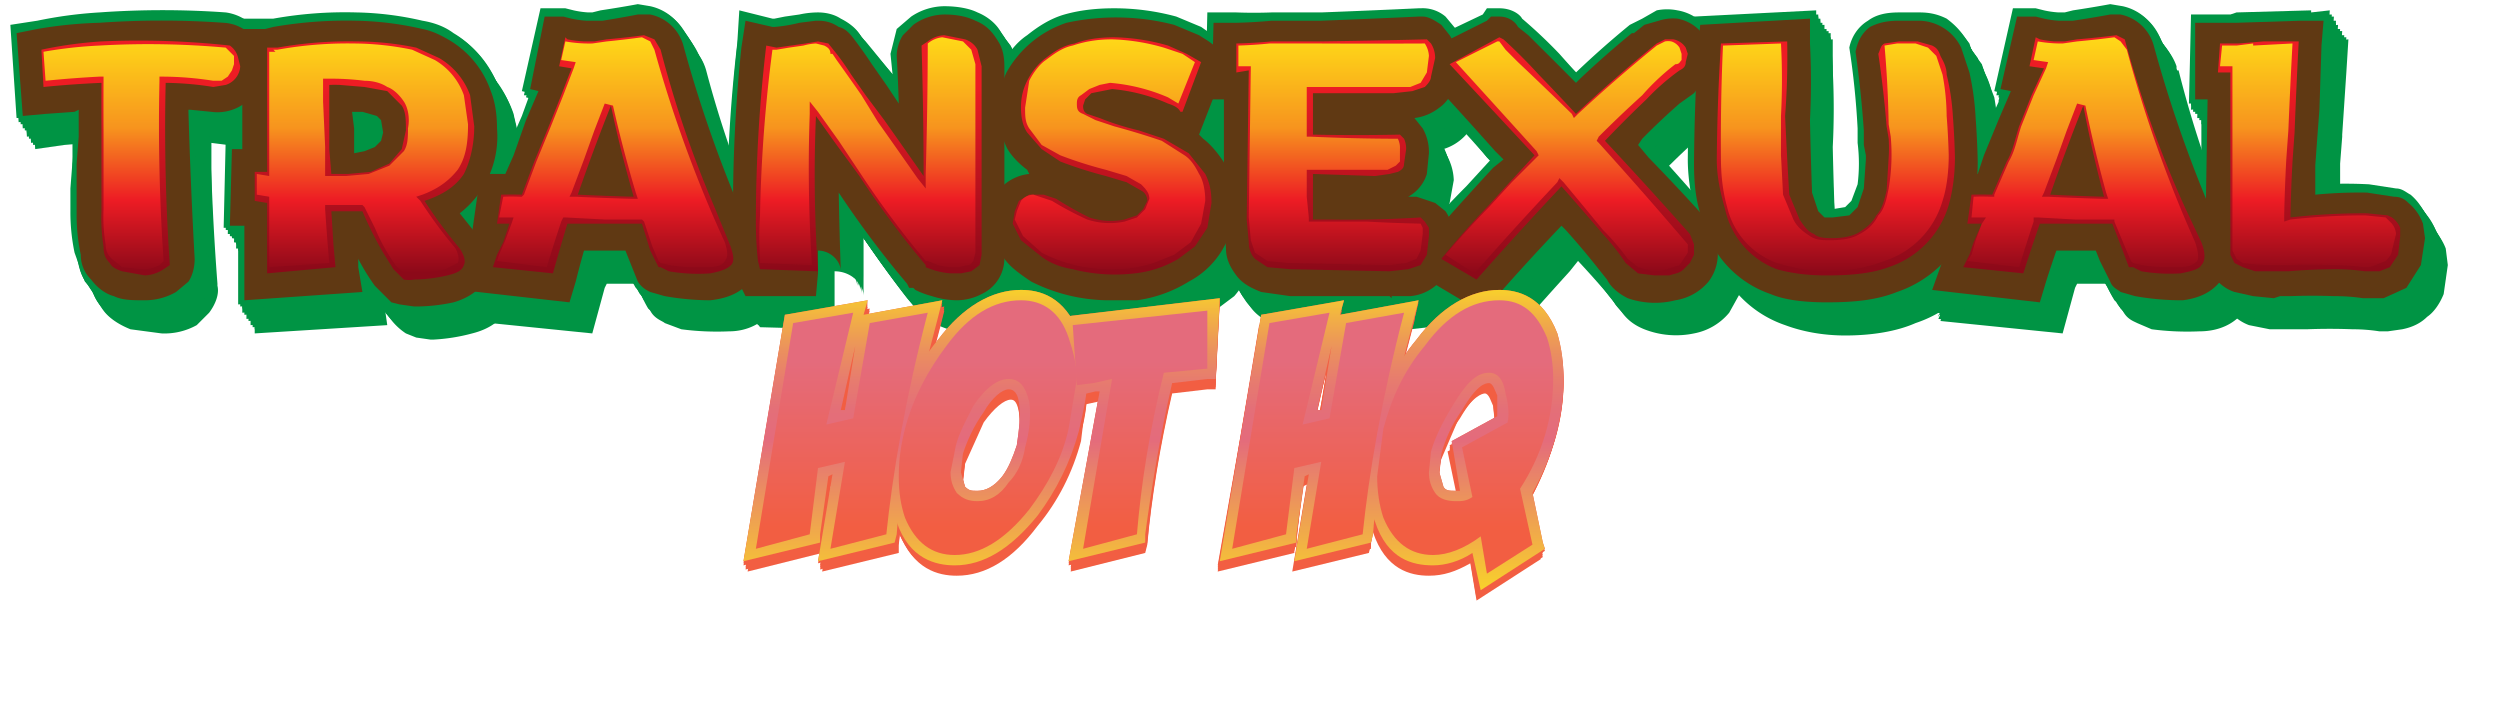 <svg xmlns="http://www.w3.org/2000/svg" viewBox="0 0 1207.2 339.2">
  <defs>
    <linearGradient id="d" x1="589.8" y1="130.6" x2="589.8" y2="19.1" gradientUnits="userSpaceOnUse">
      <stop offset="0" stop-color="#8c0919"/>
      <stop offset=".8" stop-color="#ed1c24"/>
    </linearGradient>
    <linearGradient id="e" x1="589.9" y1="132.7" x2="589.9" y2="15.9" gradientTransform="translate(-1 -1)" gradientUnits="userSpaceOnUse">
      <stop offset="0" stop-color="#8c0919"/>
      <stop offset=".3" stop-color="#ed1c24"/>
      <stop offset=".6" stop-color="#f7941e"/>
      <stop offset="1" stop-color="#ffde17"/>
    </linearGradient>
    <linearGradient id="g" x1="557" y1="284.9" x2="557" y2="139.6" gradientUnits="userSpaceOnUse">
      <stop offset="0" stop-color="#f8d12b"/>
      <stop offset=".5" stop-color="#e46b7c"/>
      <stop offset=".6" stop-color="#e46f78"/>
      <stop offset=".7" stop-color="#e77c6e"/>
      <stop offset=".8" stop-color="#eb915d"/>
      <stop offset=".9" stop-color="#f1ae46"/>
      <stop offset="1" stop-color="#f8d12b"/>
    </linearGradient>
    <linearGradient id="h" x1="557.6" y1="254.6" x2="557.6" y2="174.6" gradientUnits="userSpaceOnUse">
      <stop offset="0" stop-color="#f25e42"/>
      <stop offset="1" stop-color="#e46b7c"/>
    </linearGradient>
    <filter id="a" x="6.1" y="4.7" width="1166.9" height="148.8" color-interpolation-filters="sRGB" filterUnits="userSpaceOnUse">
      <feColorMatrix result="cm" values="-1 0 0 0 1 0 -1 0 0 1 0 0 -1 0 1 0 0 0 1 0"/>
    </filter>
    <filter id="b" x="19.3" y="15.7" width="1139.5" height="118.8" color-interpolation-filters="sRGB" filterUnits="userSpaceOnUse">
      <feColorMatrix result="cm" values="-1 0 0 0 1 0 -1 0 0 1 0 0 -1 0 1 0 0 0 1 0"/>
    </filter>
    <mask id="c" x="6.1" y="4.7" width="1166.9" height="148.8" maskUnits="userSpaceOnUse">
      <g filter="url(#a)"/>
    </mask>
    <mask id="f" x="19.3" y="15.7" width="1139.5" height="118.8" maskUnits="userSpaceOnUse">
      <g filter="url(#b)"/>
    </mask>
  </defs>
  <g style="isolation:isolate">
    <path d="m78 161-15-2c-5-2-10-5-13-9s-5-9-6-14a95 95 0 0 1-1-20V69l-12 1-14 2-3-46 12-2a206 206 0 0 1 31-4 427 427 0 0 1 60 1 23 23 0 0 1 17 9c1 2 3 5 3 8l2 8a24 24 0 0 1-25 24h-4l-8-1v13a1264 1264 0 0 0 3 55v1c1 4-1 9-4 13l-6 6a32 32 0 0 1-17 4Z" fill="#009444"/>
    <path d="m208 164-7-1-5-2a30 30 0 0 1-10-11l1 7-64 4v-36l-6-1 1-42h5V44l-18-18 18-1v-1h12l1-1h4a196 196 0 0 1 41-3 152 152 0 0 1 32 4l15 6a48 48 0 0 1 20 26l4 19c0 12-3 22-8 31l-10 10 7 8 1 1v1c7 10 6 18 3 23-3 6-9 10-17 12a89 89 0 0 1-19 3h-1Zm-26-89a1113 1113 0 0 0 2 8l4-2 2-1 1-3-1-5-1-1-6-1h-1v5Z" fill="#009444"/>
    <path d="m227 155 6-17 1-3h-2l6-41h13l3-7 6-17 5-11h-4l9-41h11l4 1a44 44 0 0 0 7 1h3l4-1a546 546 0 0 0 18-2h6a24 24 0 0 1 18 17 524 524 0 0 0 26 75l7 17c5 12 2 20-2 25s-11 9-20 9a132 132 0 0 1-23-1l-8-3c-1-1-5-2-7-6a58 58 0 0 1-6-13h-15l-1 2-3 11-3 11-59-6Z" fill="#009444"/>
    <path d="M470 160a44 44 0 0 1-12-1 44 44 0 0 1-9-4h-1l-2-1-1-2-6-7a455 455 0 0 1-22-30v18a588 588 0 0 0 0 10c0-6-6-12-14-12v28l-36-1-4-6c-2-3-2-7-3-11a184 184 0 0 1 0-22 737 737 0 0 1 4-84l2-16 16 4 6-1 6-1a43 43 0 0 1 10-1c4 0 8 1 11 3 4 2 7 5 9 9l2 3a1446 1446 0 0 1 13 15V40c-1-4 0-8 3-12l6-6a29 29 0 0 1 16-5c7 0 12 1 16 3 6 2 10 6 13 11l4 14v92a22 22 0 0 1-13 21 28 28 0 0 1-13 2Z" fill="#009444"/>
    <path d="M546 161a87 87 0 0 1-41-10c-6-4-11-7-14-12-4-5-7-10-7-16h-1v-1l2-10c1-3 2-7 5-10 2-3 6-5 10-7l-8-10a48 48 0 0 1 0-38c3-6 7-12 12-16l19-10c7-2 15-3 23-3a114 114 0 0 1 30 4l13 5 10 8 6 6-14 36c5 4 9 9 12 14 3 6 4 13 4 21a45 45 0 0 1-11 31l-12 9a66 66 0 0 1-26 8l-12 1Z" fill="#009444"/>
    <path d="M681 159h-49l-16-2c-5-2-10-5-13-10-3-4-5-8-6-14l-1-13 1-57-6 1 1-43h13a227 227 0 0 0 17-1h24a5184 5184 0 0 0 47-2h1a17 17 0 0 1 12 4l5 6a28 28 0 0 1 4 14c0 6 0 10-2 14a24 24 0 0 1-16 16l1 2a26 26 0 0 1 4 13l-2 11-4 7c3 0 5 1 7 3s4 3 5 6a26 26 0 0 1 5 14l-2 13a25 25 0 0 1-21 17l-9 1Z" fill="#009444"/>
    <path d="m683 142 11-12a402 402 0 0 1 23-26l11-12 2-3-1-1-10-11-8-9a1375 1375 0 0 0-11-12h-1c1 0 4 3 9 3v-8l-1-4-9-12 3-3 3-1 20-10 3-3h6c6 0 9 4 11 5a238 238 0 0 1 17 17l9 9a444 444 0 0 1 25-23h1l5-3c3-2 5-3 8-3a25 25 0 0 1 9-1 23 23 0 0 1 17 11 22 22 0 0 1 1 20c-2 4-4 7-8 10l-6 5a358 358 0 0 0-18 17l-1 1a1268 1268 0 0 1 32 35l6 12-1 12-5 9a29 29 0 0 1-17 10 42 42 0 0 1-24-2c-5-2-9-5-12-10l-4-5a462 462 0 0 0-16-18l-4 5a2116 2116 0 0 0-25 28l-8 9-42-26Z" fill="#009444"/>
    <path d="M891 162c-11 0-21-2-29-5a54 54 0 0 1-35-38c-2-8-3-17-3-28a1038 1038 0 0 1 2-57l1-12 58-3v15a363 363 0 0 1 0 37 2247 2247 0 0 0 1 34l3 8 2 2h2l7-1 3-3 2-8a80 80 0 0 0 1-20l-1-7a389 389 0 0 0-3-39c1-5 4-10 8-13s9-4 15-4h10c5 0 9 2 13 4s8 5 10 10l5 13a128 128 0 0 1 2 22 333 333 0 0 1 1 21c0 10-1 19-3 27a59 59 0 0 1-38 39c-9 4-21 6-34 6Z" fill="#009444"/>
    <path d="m937 155 6-17 2-3h-3l6-41h13l3-7 7-17 4-11h-4l9-41h11l5 1a44 44 0 0 0 7 1h2l4-1a546 546 0 0 0 18-2h6a24 24 0 0 1 18 17h1a524 524 0 0 0 25 75l7 17c6 12 2 20-1 25-4 5-11 9-21 9a132 132 0 0 1-23-1l-7-3c-2-1-5-2-7-6a58 58 0 0 1-6-13h-16l-1 2-3 11-3 11-59-6Z" fill="#009444"/>
    <path d="M1153 160h-4a84 84 0 0 0-13-1 281 281 0 0 0-22 0h-18l-10-2a22 22 0 0 1-14-17l-1-9V64h-6l1-43h23l36-2-1 1 10-1-1 16-2 30v1l-1 13v14l-1 10a220 220 0 0 1 23 0l14 2 7 4a26 26 0 0 1 8 11l1 8-2 14c-2 5-5 9-8 11-3 3-7 5-12 6l-7 1ZM78 160l-16-2c-5-2-10-5-13-10-3-3-5-8-6-13a95 95 0 0 1-1-21V68l-12 1-14 1-3-45 12-2a206 206 0 0 1 31-4 427 427 0 0 1 60 0 23 23 0 0 1 17 10l4 7 1 8a24 24 0 0 1-25 25l-4-1h-7v13a1264 1264 0 0 0 2 55c1 5-1 10-4 13-1 3-4 5-6 6a32 32 0 0 1-16 5Z" fill="#009444"/>
    <path d="m207 162-7-1-5-2a30 30 0 0 1-10-10l1 6-63 4-1-36h-6l1-43 5 1V42l-17-17 17-2v-1h13l5-1a196 196 0 0 1 40-2 152 152 0 0 1 32 3l15 7a48 48 0 0 1 21 26c1 5 3 11 3 18 0 12-2 23-8 31l-10 11 7 8h1v1c7 11 6 18 3 23-3 6-8 11-17 13a89 89 0 0 1-19 2h-1Zm-26-89a1113 1113 0 0 0 2 9l5-2 1-2 1-3-1-4-1-1-5-1-2-1v5Z" fill="#009444"/>
    <path d="m226 154 6-17 1-3-2-1 6-41h13l3-7 6-16 5-11-4-1 9-40h16a44 44 0 0 0 6 1l3 1 4-1a546 546 0 0 0 18-3l6 1a24 24 0 0 1 18 16v1a524 524 0 0 0 26 74l7 18c5 12 2 20-1 24-5 6-12 9-21 10a132 132 0 0 1-23-2l-8-2-7-6a58 58 0 0 1-6-14h-15l-1 3-3 11-3 11-59-6Z" fill="#009444"/>
    <path d="M470 159a44 44 0 0 1-13-2 44 44 0 0 1-9-3l-1-1-2-1-1-1-6-7a455 455 0 0 1-22-31v18a588 588 0 0 0 0 11c0-6-6-13-14-13v29l-36-1-4-7c-2-3-2-6-2-10a184 184 0 0 1-1-22 737 737 0 0 1 4-84l2-17 16 4h6l7-2a43 43 0 0 1 9 0l11 2c4 2 7 6 10 10l1 2a1446 1446 0 0 1 13 15v-9l3-12 6-6a29 29 0 0 1 16-5c7 0 12 1 17 3s9 6 12 11l4 13v93a22 22 0 0 1-13 20 28 28 0 0 1-13 3Z" fill="#009444"/>
    <path d="M545 160a87 87 0 0 1-41-11c-6-3-11-7-14-11-4-5-7-10-7-16v-1c-1-3 0-7 1-10l5-10c3-3 6-6 10-7l-8-11a47 47 0 0 1 0-38c3-6 7-11 13-15 5-5 11-8 18-10s15-3 23-3a114 114 0 0 1 30 4l13 5 10 7 6 7-14 35v1c5 3 9 8 12 14s5 13 5 21a45 45 0 0 1-12 30c-3 4-7 7-12 9a66 66 0 0 1-26 9l-12 1Z" fill="#009444"/>
    <path d="M680 158h-2l-47-1c-6 0-11 0-16-2s-10-5-13-9-5-9-6-14l-1-14 1-56h-6l1-43h14a227 227 0 0 0 16 0h25a5184 5184 0 0 0 47-2 17 17 0 0 1 12 4c2 1 4 3 5 6a28 28 0 0 1 4 14c0 5 0 10-2 13a24 24 0 0 1-16 16l1 2a26 26 0 0 1 4 13l-2 12c-1 2-2 5-4 6l7 4 6 5a26 26 0 0 1 4 15l-2 13a25 25 0 0 1-20 17l-10 1Z" fill="#009444"/>
    <path d="m682 141 11-13a402 402 0 0 1 23-26l11-11 3-3-2-2-10-10-8-10a1375 1375 0 0 0-11-11v-1c0 1 3 3 9 3v-8l-2-4-8-12 3-3h2l21-11 2-2h6c6 0 9 3 11 5a238 238 0 0 1 18 17l8 8a444 444 0 0 1 25-22h1l5-4 8-3a25 25 0 0 1 10 0 23 23 0 0 1 16 10 22 22 0 0 1 1 21c-1 3-4 7-8 9l-6 5a358 358 0 0 0-18 17l-1 1a1268 1268 0 0 1 33 36c3 4 4 8 5 12s0 8-1 11c-1 4-2 7-5 9a29 29 0 0 1-17 11 42 42 0 0 1-24-3c-5-2-9-5-12-9l-4-5a462 462 0 0 0-15-19l-5 6a2116 2116 0 0 0-25 28l-8 8-42-25Z" fill="#009444"/>
    <path d="M890 160c-11 0-21-1-29-4a54 54 0 0 1-34-38c-3-8-4-18-4-28a1038 1038 0 0 1 2-57l1-12 58-3 1 14a363 363 0 0 1-1 37 2247 2247 0 0 0 2 35c0 4 2 6 2 7l2 2 3 1 6-1 3-3 2-8a80 80 0 0 0 1-21v-6a389 389 0 0 0-4-39c1-6 4-10 9-14 3-2 8-4 14-4h1l10 1c4 0 9 1 12 3 4 3 8 6 10 11 2 3 4 7 5 13a128 128 0 0 1 3 22 333 333 0 0 1 1 21c0 9-2 18-4 26a59 59 0 0 1-38 40c-9 4-21 5-34 5Z" fill="#009444"/>
    <path d="m936 154 7-17 1-3-2-1 6-41h12l3-7 7-16 4-11-3-1 8-40h16a44 44 0 0 0 7 1l2 1 4-1a546 546 0 0 0 18-3l6 1a24 24 0 0 1 19 16v1a524 524 0 0 0 25 74l8 18c5 12 2 20-2 24-4 6-11 9-20 10a132 132 0 0 1-24-2l-7-2-7-6a58 58 0 0 1-6-14h-16v3l-4 11-3 11-59-6Z" fill="#009444"/>
    <path d="m1153 159-5-1a84 84 0 0 0-13-1 281 281 0 0 0-22 0l-4 1h-14c-3-1-7-1-9-3a22 22 0 0 1-15-16l-1-9v-10l1-58-7 1 1-43h6l14-1h3l36-1h-1 10l-1 15-2 31-1 14v14l-1 10a220 220 0 0 1 23-1l14 2 7 4a26 26 0 0 1 8 12l1 8c0 5 0 10-2 14s-4 8-8 11c-3 3-7 5-12 6l-6 1ZM77 158c-6 0-11 0-16-2s-10-5-13-9-4-8-5-14a95 95 0 0 1-2-20V89l1-13V66l-12 1-15 2-3-45 12-3a206 206 0 0 1 31-3 427 427 0 0 1 60 0 23 23 0 0 1 17 9l4 8 1 8a24 24 0 0 1-25 24h-4l-7-1v14a1264 1264 0 0 0 2 54v1c1 5 0 9-3 13l-7 6a32 32 0 0 1-16 4Z" fill="#009444"/>
    <path d="m207 161-8-1-5-2a30 30 0 0 1-10-10l1 6-63 4-1-36-6-1 1-42h5V41l-17-18 17-1v-1h13l5-1a196 196 0 0 1 40-3 152 152 0 0 1 32 4l15 6a48 48 0 0 1 21 26c2 6 3 12 3 19 0 12-2 22-8 31-2 4-6 7-10 10l7 8 1 1v1c7 10 6 18 4 23-3 6-9 10-18 12a89 89 0 0 1-19 3h-1Zm-27-89a1113 1113 0 0 0 2 9l5-2 1-2 1-3v-4l-2-2-5-1h-2v5Z" fill="#009444"/>
    <path d="m225 153 6-18 2-3h-3l6-41h13l3-7 6-17 5-11h-4l9-40h16a44 44 0 0 0 6 1h7a546 546 0 0 0 18-3h6a24 24 0 0 1 18 17 524 524 0 0 0 26 75l7 17c5 13 2 21-1 25-5 6-12 9-21 9a132 132 0 0 1-23-1l-7-3c-2 0-5-2-7-6a58 58 0 0 1-6-13h-16l-1 2-3 11-3 12-59-7Z" fill="#009444"/>
    <path d="M469 158a44 44 0 0 1-13-2 44 44 0 0 1-9-4h-1l-2-1-1-2-6-7a455 455 0 0 1-22-30v18a588 588 0 0 0 1 10c-1-6-6-12-14-12v14l-1 14-36-1-4-6-2-11a184 184 0 0 1-1-22 737 737 0 0 1 4-84l2-16 16 4h1l5-1 7-1a43 43 0 0 1 9-1c4 0 8 1 11 3 4 2 7 5 10 9l2 3a1446 1446 0 0 1 13 15l-1-10c0-4 1-8 3-11l6-7a29 29 0 0 1 17-5c6 0 11 1 16 3s9 6 12 11c2 4 4 9 4 14v93a22 22 0 0 1-13 20 28 28 0 0 1-13 3Z" fill="#009444"/>
    <path d="M544 158a87 87 0 0 1-41-10c-6-3-10-7-14-11-4-6-6-11-7-16v-1l1-10 5-11 10-7-8-10a47 47 0 0 1 0-38c3-6 7-11 13-16 5-4 11-7 18-10a114 114 0 0 1 53 1l13 5 10 8 7 6-15 36c5 4 9 9 12 14 3 6 5 13 5 21a45 45 0 0 1-12 31l-12 9a66 66 0 0 1-26 8l-12 1Z" fill="#009444"/>
    <path d="M679 156h-49l-15-2c-6-2-10-5-14-10-3-3-5-8-5-13l-1-14V61h-6l1-43h14a227 227 0 0 0 17-1h24a5184 5184 0 0 0 47-1 17 17 0 0 1 12 3l5 6a28 28 0 0 1 4 15l-1 13a24 24 0 0 1-17 16l2 2a26 26 0 0 1 3 13c0 4 0 8-2 11l-3 7 7 3 5 6a26 26 0 0 1 4 14c0 6 0 10-2 14a25 25 0 0 1-20 17h-10Z" fill="#009444"/>
    <path d="m681 139 11-12a402 402 0 0 1 23-26l11-12 3-3-2-1-9-11-9-9a1375 1375 0 0 0-11-12s4 3 9 3v-8l-2-4-8-12 3-3 2-1 21-10 2-3h6c6 0 9 4 11 5a238 238 0 0 1 18 18l8 8a444 444 0 0 1 26-22v-1l6-3c2-2 5-3 7-3a25 25 0 0 1 10-1 23 23 0 0 1 16 11 22 22 0 0 1 1 20c-1 4-4 7-8 10l-6 5a358 358 0 0 0-18 17l-1 1a1268 1268 0 0 1 33 35c3 4 4 8 5 12s0 8-1 12l-4 9a29 29 0 0 1-18 10 42 42 0 0 1-24-2c-5-2-9-5-12-9l-3-5a462 462 0 0 0-16-19l-5 5a2116 2116 0 0 0-25 28l-8 9-42-26Z" fill="#009444"/>
    <path d="M889 159c-11 0-20-2-29-5a54 54 0 0 1-34-37c-3-9-4-18-4-29a1038 1038 0 0 1 2-57l1-12 59-3v15a363 363 0 0 1-1 37 2247 2247 0 0 0 2 34l2 8 2 2 3 1 6-2 3-3 3-7a80 80 0 0 0 0-21v-7a389 389 0 0 0-4-38c1-6 4-11 9-14 4-3 8-4 15-4h10l12 4c5 2 8 6 11 10l4 13v1a128 128 0 0 1 3 22 333 333 0 0 1 1 21c0 9-1 18-4 26a59 59 0 0 1-38 40c-9 3-21 5-34 5Z" fill="#009444"/>
    <path d="m936 153 6-18 1-3h-2l6-41h12l3-7 7-17 4-11h-3l8-40h16a44 44 0 0 0 7 1h7a546 546 0 0 0 18-3h5a24 24 0 0 1 19 17 524 524 0 0 0 26 75l7 17c5 13 2 21-2 25-4 6-11 9-20 9a132 132 0 0 1-23-1l-8-3c-2 0-5-2-7-6a58 58 0 0 1-6-13h-15l-1 2-3 11-4 12-58-7Z" fill="#009444"/>
    <path d="M1152 157h-5a84 84 0 0 0-13-1 281 281 0 0 0-21 0h-18l-10-2a22 22 0 0 1-15-17l-1-9v-9l1-58h-6l1-43h22l36-2v1h9l-1 15-2 31v13l-1 14v11a220 220 0 0 1 22-1l14 2 7 4a26 26 0 0 1 8 11l1 8c0 6 0 10-2 14a26 26 0 0 1-20 17l-6 1ZM76 157l-15-2c-6-2-10-5-14-10l-5-13a95 95 0 0 1-2-20v-11l1-13V65l-12 1-15 1-3-45 13-2a206 206 0 0 1 30-4 427 427 0 0 1 61 0 23 23 0 0 1 16 10l4 8 1 8a24 24 0 0 1-25 24h-4l-7-1v13a1264 1264 0 0 0 2 55h1c0 5-1 10-4 14l-7 5a32 32 0 0 1-16 5Z" fill="#009444"/>
    <path d="m206 159-8-1-4-1a30 30 0 0 1-11-11l1 6-63 5v-37h-7l1-43 6 1-1-39-17-17 17-2v-1h18a196 196 0 0 1 40-3 152 152 0 0 1 32 4c6 1 11 3 15 6a48 48 0 0 1 21 26c2 5 3 11 3 18 0 12-2 23-8 31-2 4-5 8-9 11l6 8 1 1h1c7 11 5 19 3 23-3 7-9 11-18 13a89 89 0 0 1-19 2Zm-27-89a1113 1113 0 0 0 2 9l5-2 2-2v-7l-2-1-5-1h-2v4Z" fill="#009444"/>
    <path d="m224 151 6-17 2-3h-3l6-42h13l3-7 7-16 4-11-4-1 9-40h11l5 1a44 44 0 0 0 7 1h2l4-1a546 546 0 0 0 18-3l6 1a24 24 0 0 1 18 17h1a524 524 0 0 0 25 74l7 18c6 12 2 20-1 25-4 5-11 8-21 9a132 132 0 0 1-23-2l-7-2c-2-1-5-2-7-6a58 58 0 0 1-6-14h-16l-1 3-3 11-3 11-59-6Z" fill="#009444"/>
    <path d="M468 156a44 44 0 0 1-13-2 44 44 0 0 1-9-3l-1-1-1-1-2-1-6-7a455 455 0 0 1-22-31v18a588 588 0 0 0 1 11c-1-6-6-13-14-13v15l-1 14-35-1-4-7c-2-3-3-6-3-10a184 184 0 0 1-1-22 737 737 0 0 1 5-84l1-17 16 5h1l5-1 7-1a43 43 0 0 1 9-1c4 0 8 1 11 3 4 2 8 5 10 9l2 2a1446 1446 0 0 1 13 16l-1-10 3-12 7-6a29 29 0 0 1 16-5c6 0 12 1 16 3 5 2 10 6 12 11 2 4 4 8 4 14v92a22 22 0 0 1-13 20 28 28 0 0 1-13 3Z" fill="#009444"/>
    <path d="M543 157a87 87 0 0 1-41-11c-6-3-10-7-14-11-4-5-6-10-7-16v-1l1-10 5-10c3-3 6-6 10-7l-8-10c-2-6-4-12-4-19s2-13 4-19c3-6 7-12 13-16 5-4 11-8 18-10s15-3 24-3a114 114 0 0 1 30 4l12 5 10 7 7 7-15 35v1c5 4 9 8 12 14s5 13 5 21a45 45 0 0 1-12 30l-11 10a66 66 0 0 1-26 8l-13 1Z" fill="#009444"/>
    <path d="M678 155h-1l-48-1c-6 0-11 0-15-2-6-2-10-5-14-9-2-4-4-8-5-14l-1-13V59h-6l1-43h14a227 227 0 0 0 17 0h24a5184 5184 0 0 0 47-2h1a17 17 0 0 1 12 4l5 6a28 28 0 0 1 4 14l-2 13a24 24 0 0 1-17 16l2 2a26 26 0 0 1 3 13l-1 12-4 7c2 0 5 1 7 3l5 5a26 26 0 0 1 4 15c0 5 0 10-2 13a25 25 0 0 1-20 17l-10 1Z" fill="#009444"/>
    <path d="m680 138 11-13a402 402 0 0 1 23-25l11-12 3-3-2-2-9-10-9-9a1375 1375 0 0 0-10-12l-1-1c0 1 4 4 9 4v-9l-1-4-9-12 3-3h2l21-10 2-3h6c6 0 10 3 11 5a238 238 0 0 1 18 17l8 9a444 444 0 0 1 26-23l6-4 7-3a25 25 0 0 1 10 0 23 23 0 0 1 16 10 22 22 0 0 1 1 21c-1 3-4 7-7 9l-7 5a358 358 0 0 0-18 18 1268 1268 0 0 1 32 36c3 4 5 8 5 12 1 4 1 8-1 11-1 4-2 7-4 9a29 29 0 0 1-18 11 42 42 0 0 1-24-2c-5-2-9-6-11-10l-4-5a462 462 0 0 0-16-19l-5 6a2116 2116 0 0 0-25 28l-8 9-42-26Z" fill="#009444"/>
    <path d="M888 158c-11 0-20-2-28-5a54 54 0 0 1-35-38c-3-8-4-18-4-28a1038 1038 0 0 1 2-57l1-12 59-3v15a363 363 0 0 1 0 36 2247 2247 0 0 0 1 35l3 8 1 2h3l6-1 3-3 3-8a80 80 0 0 0 0-21v-6a389 389 0 0 0-4-39c1-5 4-10 9-13 4-3 9-4 15-4h10c5 0 9 1 13 3 4 3 7 6 10 11 2 3 3 8 4 13a128 128 0 0 1 3 22 333 333 0 0 1 1 21c0 10-1 18-4 27a59 59 0 0 1-37 39c-10 4-21 6-35 6Z" fill="#009444"/>
    <path d="m935 151 6-17 1-3h-2l6-42h13l2-7 7-16 5-11-4-1 9-40h11l4 1a44 44 0 0 0 7 1h3l4-1a546 546 0 0 0 18-3l6 1a24 24 0 0 1 18 17 524 524 0 0 0 26 74l7 18c5 12 2 20-2 25s-11 8-20 9a132 132 0 0 1-23-2l-8-2c-1-1-5-2-7-6a58 58 0 0 1-6-14h-15l-1 3-3 11-4 11-58-6Z" fill="#009444"/>
    <path d="m1151 156-5-1a84 84 0 0 0-13 0 281 281 0 0 0-21 0h-18l-10-2a22 22 0 0 1-15-17l-1-9v-9l1-59-6 1 1-43h5l14-1h3l36-1h9l-1 16-2 30v14l-1 14v10a220 220 0 0 1 22 0c6 0 10 0 14 2 3 0 5 2 7 3a26 26 0 0 1 8 12l2 8c0 5-1 10-3 14-2 5-4 8-8 11-3 3-7 5-11 6l-7 1ZM75 155c-6 0-11 0-15-2-6-2-10-5-13-9s-5-8-6-14a95 95 0 0 1-1-20V63l-12 1-15 2-3-45 13-3a206 206 0 0 1 30-3 427 427 0 0 1 61 0 23 23 0 0 1 16 9l4 8 1 8a24 24 0 0 1-24 24h-5l-7-1v14a1264 1264 0 0 0 3 54v1c0 5-1 9-4 13l-7 6a32 32 0 0 1-16 4Z" fill="#009444"/>
    <path d="m205 158-8-1-4-2a30 30 0 0 1-11-10l1 6-63 4v-36l-6-1V76h6V38l-18-18 18-1v-1h12l5-1a196 196 0 0 1 40-3 152 152 0 0 1 33 4l14 7a48 48 0 0 1 21 25c2 6 3 12 3 19 1 12-2 23-7 31l-10 10 7 8v1l1 1c7 10 5 18 3 23-3 6-9 10-17 12a89 89 0 0 1-20 3Zm-26-89a1113 1113 0 0 0 1 9l5-2 2-2v-7l-1-1-6-2h-2v5Z" fill="#009444"/>
    <path d="m223 150 7-17 1-4h-2l6-41h12l3-7 7-17 4-11h-3l8-40h16a44 44 0 0 0 7 1h6a546 546 0 0 0 18-3l6 1a24 24 0 0 1 19 16v1a524 524 0 0 0 25 74l8 17c5 13 2 21-2 25-4 6-11 9-20 9a132 132 0 0 1-24-1l-7-2-7-6a58 58 0 0 1-6-14h-16v3l-4 10-3 12-59-6Z" fill="#009444"/>
    <path d="M467 155a44 44 0 0 1-13-2 44 44 0 0 1-8-3l-2-1-1-1-2-2-6-7a455 455 0 0 1-22-30v5l1 13a588 588 0 0 0 0 11c-1-7-6-13-14-13v28h-36l-4-7c-2-3-3-6-3-10a184 184 0 0 1-1-22 737 737 0 0 1 5-85l1-16 16 4h1l5-1 7-1a43 43 0 0 1 9-1l12 3c3 2 7 5 9 9l2 3a1446 1446 0 0 1 13 15l-1-10c0-4 1-8 4-11 1-3 3-5 6-7a29 29 0 0 1 16-4l16 2c5 3 10 6 12 11 3 4 4 9 4 14v93a22 22 0 0 1-13 20 28 28 0 0 1-13 3Z" fill="#009444"/>
    <path d="M542 155a87 87 0 0 1-41-10l-14-11c-4-5-6-11-7-16v-1l1-10 5-10c3-4 6-6 10-8l-7-10c-3-5-5-11-5-18s2-14 5-20c2-6 7-11 12-16a78 78 0 0 1 42-13 114 114 0 0 1 30 5l12 5 10 7 7 7-15 35h1c4 4 8 9 11 15s5 13 5 20a45 45 0 0 1-11 31l-12 9a66 66 0 0 1-26 8l-13 1Z" fill="#009444"/>
    <path d="M677 153h-49l-15-2c-6-2-10-5-13-9s-5-9-6-14l-1-14V58h-6l1-43h14a227 227 0 0 0 17 0h12l12-1a5184 5184 0 0 0 47-1h1a17 17 0 0 1 12 4l5 5a28 28 0 0 1 4 15l-2 13a24 24 0 0 1-16 16l1 2a26 26 0 0 1 3 13l-1 12-4 6 7 3 5 6a26 26 0 0 1 4 15l-1 13a25 25 0 0 1-21 17h-10Z" fill="#009444"/>
    <path d="m680 136 10-12a402 402 0 0 1 23-26l11-11 3-3-2-2-9-11-8-9a1375 1375 0 0 0-11-11l-1-1c1 0 4 3 9 3v-8l-1-4-9-12 3-3h2l21-11 3-2h5c6 0 10 3 12 5a238 238 0 0 1 17 17l8 8a444 444 0 0 1 26-22v-1l6-3 7-3a25 25 0 0 1 10-1 23 23 0 0 1 16 11 22 22 0 0 1 2 20l-8 10-7 5a358 358 0 0 0-18 17v1a1268 1268 0 0 1 32 36c3 3 5 7 5 12v11l-5 9a29 29 0 0 1-17 10 42 42 0 0 1-24-2c-5-2-9-5-12-9l-4-5a462 462 0 0 0-16-19l-5 5a2116 2116 0 0 0-25 28l-8 9-41-26Z" fill="#009444"/>
    <path d="M888 156c-11 0-21-1-29-4a54 54 0 0 1-35-38c-2-9-4-18-4-28a1038 1038 0 0 1 2-57l2-13 58-2v14a363 363 0 0 1 0 37 2247 2247 0 0 0 1 35l3 7 1 2 3 1 6-1 3-3c2-2 2-5 3-8a80 80 0 0 0 1-21l-1-6a389 389 0 0 0-4-39c1-6 4-11 9-14 4-2 9-4 15-4h10l13 4c4 2 7 6 10 10l4 14a128 128 0 0 1 3 22 333 333 0 0 1 1 21c0 9-1 18-4 26a59 59 0 0 1-37 40c-10 3-21 5-34 5Z" fill="#009444"/>
    <path d="m934 150 6-17 1-4h-2l6-41h13l3-7 6-17 5-11h-4l9-40h15a44 44 0 0 0 7 1h7a546 546 0 0 0 18-3l6 1a24 24 0 0 1 18 16v1a524 524 0 0 0 26 74l7 17c5 13 2 21-1 25-5 6-12 9-21 9a132 132 0 0 1-23-1l-8-2-7-6a58 58 0 0 1-6-14h-15l-1 3-3 10-3 12-59-6Z" fill="#009444"/>
    <path d="M1150 154h-5a84 84 0 0 0-13-1 281 281 0 0 0-21 0h-4l-4 1-10-1-10-2a22 22 0 0 1-14-17l-1-9V58h-6l1-42h5v-1h17l36-1h9l-1 15-1 31-1 13-1 15v10a220 220 0 0 1 23-1l13 2 7 4a26 26 0 0 1 8 11l2 8c0 6-1 10-3 15-1 4-4 8-7 11l-12 6h-7ZM74 154l-15-2c-6-2-10-5-13-9s-5-9-6-14a95 95 0 0 1-1-20V62l-12 1-14 1-4-45 13-2a206 206 0 0 1 30-4 427 427 0 0 1 61 0 23 23 0 0 1 16 10l4 8 1 8a24 24 0 0 1-24 24h-5l-7-1v13a1264 1264 0 0 0 3 55v1c0 4-1 9-4 13l-7 6a32 32 0 0 1-16 4Z" fill="#009444"/>
    <path d="m204 157-8-1-4-2a30 30 0 0 1-10-11v7l-63 4v-36l-6-1 1-42h5V36l-18-17 18-2v-1h17a196 196 0 0 1 40-3 152 152 0 0 1 33 4c5 1 10 3 14 6a48 48 0 0 1 21 26c2 5 3 12 3 18 1 13-2 23-7 31l-10 11 7 8v1l1 1c7 10 5 18 3 23-3 6-9 10-17 12a89 89 0 0 1-19 3h-1Zm-26-89a1113 1113 0 0 0 2 8l4-2 2-1v-8l-1-1-6-1h-1v4Z" fill="#009444"/>
    <path d="m223 148 6-17 1-3h-2l6-41h12l3-8 7-16 4-11-3-1 8-40h12l4 1a44 44 0 0 0 7 1h3l3-1a546 546 0 0 0 19-2h5a24 24 0 0 1 19 17 524 524 0 0 0 26 74l7 18c5 12 2 20-2 25s-11 8-20 9a132 132 0 0 1-23-1l-8-3c-2-1-5-2-7-6a58 58 0 0 1-6-13h-15l-1 2-3 11-4 11-58-6Z" fill="#009444"/>
    <path d="M466 153a44 44 0 0 1-12-1 44 44 0 0 1-9-4l-1-1-2-1-1-1-6-7a455 455 0 0 1-23-30v5l1 12a588 588 0 0 0 0 11c0-6-6-12-14-12v28l-36-1-4-7c-2-3-3-6-3-10a184 184 0 0 1 0-22 737 737 0 0 1 4-84l2-16 15 4h1l6-1 6-1a43 43 0 0 1 10-1c4 0 7 1 11 3s7 5 9 9l2 3a1446 1446 0 0 1 13 15V33c-1-4 0-8 3-12l6-6a29 29 0 0 1 16-5c7 0 12 1 16 3 6 2 10 6 13 11 2 4 3 9 3 14l1 12-1 80a22 22 0 0 1-13 21 28 28 0 0 1-13 2Z" fill="#009444"/>
    <path d="M541 154a87 87 0 0 1-41-10c-5-4-10-7-13-12-5-5-7-10-8-16v-1l1-10c1-3 3-7 6-10 2-3 5-5 9-7l-7-10a48 48 0 0 1 0-38c3-6 7-12 12-16s12-8 19-10 14-3 23-3a114 114 0 0 1 30 4l12 5c4 2 8 5 10 8l7 6-15 36h1c5 4 9 9 11 14 4 6 5 13 5 21a45 45 0 0 1-11 30l-12 10a66 66 0 0 1-26 8l-13 1Z" fill="#009444"/>
    <path d="M676 152h-49c-6 0-11-1-15-3-6-1-10-5-13-9s-5-8-6-14l-1-13 1-57-7 1 1-44h14a227 227 0 0 0 17 0h24a5184 5184 0 0 0 47-2h1a17 17 0 0 1 12 4l5 6a28 28 0 0 1 4 14l-2 14a24 24 0 0 1-16 15l1 3a26 26 0 0 1 4 13l-2 11-4 7c2 0 5 1 7 3 2 1 4 3 5 6a26 26 0 0 1 5 14l-2 13a25 25 0 0 1-21 17l-10 1Z" fill="#009444"/>
    <path d="m679 135 11-13a402 402 0 0 1 23-25l10-12 3-3-1-2-10-10-8-9a1375 1375 0 0 0-11-12l-1-1c1 1 4 4 9 4v-9l-1-3-9-12 3-3 3-1 20-10 3-3h6c5 0 9 3 11 5a238 238 0 0 1 17 17l9 9a444 444 0 0 1 25-23h1l5-3 8-4a25 25 0 0 1 9 0 23 23 0 0 1 16 11 22 22 0 0 1 2 20c-2 4-4 7-8 9l-6 6a358 358 0 0 0-18 17l-1 1a1268 1268 0 0 1 32 35l6 12-1 12-5 8a29 29 0 0 1-17 11 42 42 0 0 1-24-2c-5-2-9-5-12-10l-4-5a462 462 0 0 0-16-18l-5 5a2116 2116 0 0 0-25 28l-8 9-41-26Z" fill="#009444"/>
    <path d="M887 155c-11 0-21-2-29-5a54 54 0 0 1-35-38c-2-8-3-17-3-28a1038 1038 0 0 1 2-57l1-12 58-3v15a363 363 0 0 1 0 37 2247 2247 0 0 0 1 34l3 8 2 2h2l7-1 2-3c2-2 3-5 3-8a80 80 0 0 0 1-20l-1-7a389 389 0 0 0-4-39c2-5 5-10 9-13s9-4 15-4h10c5 0 9 1 13 4 4 2 7 5 10 10l5 13a128 128 0 0 1 2 22 333 333 0 0 1 1 21c0 10-1 19-3 27a59 59 0 0 1-38 39c-10 4-21 6-34 6Z" fill="#009444"/>
    <path d="m933 148 6-17 1-3h-2l6-41h13l3-8 6-16 5-11-4-1 9-40h11l5 1a44 44 0 0 0 6 1h3l4-1a546 546 0 0 0 18-2h6a24 24 0 0 1 18 17 524 524 0 0 0 26 74l7 18c5 12 2 20-1 25-5 5-12 8-21 9a132 132 0 0 1-23-1l-8-3c-1-1-4-2-7-6a58 58 0 0 1-6-13h-15l-1 2-3 11-3 11-59-6Z" fill="#009444"/>
    <path d="M1149 153h-5a84 84 0 0 0-12-1 281 281 0 0 0-22 0h-18l-10-2a22 22 0 0 1-14-17l-1-9V57h-6l1-43h22l36-2v1l9-1-1 16-1 30v1l-1 13-1 14v10a220 220 0 0 1 23 0l13 2c3 0 5 2 8 4a26 26 0 0 1 8 11l1 8-2 14c-2 5-5 9-8 11l-12 6-7 1ZM73 153c-6 0-11-1-15-3-6-1-10-5-13-9s-5-8-6-13a95 95 0 0 1-1-21V61l-12 1-14 1-3-45 12-2a206 206 0 0 1 31-4 427 427 0 0 1 60 0 23 23 0 0 1 16 9l4 8 1 8a24 24 0 0 1-24 25l-4-1h-8v13a1264 1264 0 0 0 3 54v1c1 5-1 9-4 13-2 3-4 5-7 6a32 32 0 0 1-16 5Z" fill="#009444"/>
    <path d="m203 155-7-1-5-2a30 30 0 0 1-10-10l1 6-64 4v-36l-6-1 1-42 5 1V35l-18-17 18-2v-1h13l4-1a196 196 0 0 1 40-2 152 152 0 0 1 33 3l15 7a48 48 0 0 1 20 25c2 6 3 12 3 19 1 12-2 23-7 31l-10 11 7 8 1 1c7 10 6 18 3 23-3 6-9 10-17 13a89 89 0 0 1-19 2h-1Zm-26-89a1113 1113 0 0 0 2 9l4-2 2-2 1-3-1-4-1-1-6-2h-1v5Z" fill="#009444"/>
    <path d="m222 147 6-17 1-4h-2l6-41h13l2-7 7-16 5-12h-4l8-40h16a44 44 0 0 0 7 1h7a546 546 0 0 0 18-3l6 1a24 24 0 0 1 18 16v1a524 524 0 0 0 26 74l7 17v1c5 12 2 20-2 24-4 6-11 9-20 10a132 132 0 0 1-23-2l-8-2-7-6a58 58 0 0 1-6-14h-15l-1 3-3 10-4 12-58-6Z" fill="#009444"/>
    <path d="M465 152a44 44 0 0 1-12-2 44 44 0 0 1-9-3l-1-1-2-1-1-1-6-7a455 455 0 0 1-22-31v18a588 588 0 0 0 0 11c0-6-6-13-14-13v28h-36l-4-7c-2-3-2-6-3-10a184 184 0 0 1 0-22 737 737 0 0 1 4-84l2-17 16 4h6l6-2a43 43 0 0 1 10 0l11 2c4 2 7 5 9 9l2 3a1446 1446 0 0 1 13 15v-9c-1-4 0-9 3-12 1-3 4-5 6-6a29 29 0 0 1 16-5l16 2c6 3 10 7 13 11 2 4 3 9 3 14l1 13-1 80a22 22 0 0 1-12 20 28 28 0 0 1-14 3Z" fill="#009444"/>
    <path d="M540 152a87 87 0 0 1-41-10c-5-3-10-7-13-11-4-5-7-11-8-16v-1l1-10c1-4 3-7 6-10 2-3 6-6 9-7l-7-11a47 47 0 0 1 0-38c3-6 7-11 12-15 5-5 12-8 19-10s15-3 23-3a114 114 0 0 1 30 4l12 5c4 2 8 4 10 7l7 7-15 35 1 1c5 3 9 8 12 14s4 13 4 21a45 45 0 0 1-11 30l-12 9a66 66 0 0 1-26 9h-13Z" fill="#009444"/>
    <path d="M676 151h-2l-47-1-16-2c-5-2-10-5-13-9s-5-9-6-14l-1-14 1-56h-7l2-43h13a227 227 0 0 0 17 0h24a5184 5184 0 0 0 47-2h1a17 17 0 0 1 12 4c2 1 4 3 5 6a28 28 0 0 1 4 14l-2 13a24 24 0 0 1-16 16l1 2a26 26 0 0 1 4 13l-2 12-4 6 7 4 5 5a26 26 0 0 1 5 15l-2 13a25 25 0 0 1-21 17l-9 1Z" fill="#009444"/>
    <path d="m678 134 11-13a402 402 0 0 1 23-26l10-11 3-3-1-2-10-11-8-9a1375 1375 0 0 0-11-11l-1-1c1 1 4 3 9 3v-8l-1-4-9-12 3-3h3l20-11 3-2h6c5 0 9 3 11 5a238 238 0 0 1 17 17l9 8a444 444 0 0 1 25-22h1l5-4 8-3a25 25 0 0 1 9-1 23 23 0 0 1 16 11 22 22 0 0 1 2 21l-8 9-6 5a358 358 0 0 0-18 17l-1 1a1268 1268 0 0 1 32 36l6 12-1 11-5 9a29 29 0 0 1-17 10 42 42 0 0 1-24-2c-5-2-9-5-12-9l-4-5a462 462 0 0 0-16-19l-5 5a2116 2116 0 0 0-25 28l-7 9-42-25Z" fill="#009444"/>
    <path d="M886 153c-11 0-21-1-29-4a54 54 0 0 1-35-38c-2-8-3-18-3-28a1038 1038 0 0 1 2-57l1-13 58-2v14a363 363 0 0 1 0 37 2247 2247 0 0 0 1 35l3 7 2 2 2 1 7-1 3-3 2-8a80 80 0 0 0 1-21l-1-6a389 389 0 0 0-3-39c1-6 4-11 8-14 4-2 9-4 15-4l10 1c5 0 9 1 13 3s8 6 10 11l5 13a128 128 0 0 1 2 22 333 333 0 0 1 1 21c0 9-1 18-3 26a59 59 0 0 1-38 40c-9 4-21 5-34 5Z" fill="#009444"/>
    <path d="m932 147 6-17 2-4h-3l6-41h13l3-7 7-16 4-12h-4l9-40h16a44 44 0 0 0 6 1h7a546 546 0 0 0 18-3l6 1a24 24 0 0 1 18 16v1a524 524 0 0 0 26 74l7 17v1c5 12 2 20-1 24-5 6-11 9-21 10a132 132 0 0 1-23-2l-7-2-7-6a58 58 0 0 1-6-14h-16l-1 3-3 10-3 12-59-6Z" fill="#009444"/>
    <path d="M1148 151h-4a84 84 0 0 0-13-1 281 281 0 0 0-22 0l-4 1h-4l-10-1-10-2a22 22 0 0 1-14-16l-1-9V55h-6l1-42h6l13-1h4l35-1h9v15l-2 31-1 13v15l-1 10a220 220 0 0 1 23-1l14 2 7 4a26 26 0 0 1 8 11l1 9-2 14-8 11-12 6h-7ZM72 151l-15-2c-5-2-10-5-13-9s-5-9-6-14a95 95 0 0 1-1-20V59l-12 1-14 2-3-45 12-3a206 206 0 0 1 31-3 427 427 0 0 1 60 0 23 23 0 0 1 17 9c1 2 3 5 3 8l2 8a24 24 0 0 1-25 24h-4l-8-1 1 13a1264 1264 0 0 0 2 55v1c1 4-1 9-4 13l-6 6a32 32 0 0 1-17 4Z" fill="#009444"/>
    <path d="m202 154-7-1-5-2a30 30 0 0 1-10-11l1 7-64 4v-36l-6-1 1-42h5V34l-17-18 17-1v-1h13l4-1a196 196 0 0 1 41-3 152 152 0 0 1 32 4l15 6a48 48 0 0 1 20 26l4 19c0 12-3 22-8 31l-10 10 7 8 1 1v1c7 10 6 18 3 23-3 6-9 10-17 12a89 89 0 0 1-19 3h-1Zm-26-89a1113 1113 0 0 0 2 8l4-1 2-2 1-3-1-4-1-2-6-1h-1v5Z" fill="#009444"/>
    <path d="m221 145 6-17 1-3h-2l6-41h13l3-7 6-17 5-11h-4l9-41h11l4 1a44 44 0 0 0 7 1h7a546 546 0 0 0 18-3h6a24 24 0 0 1 18 17 524 524 0 0 0 26 75l7 17c5 12 2 20-1 25-5 6-12 9-21 9a132 132 0 0 1-23-1l-8-3c-1 0-5-2-7-6a58 58 0 0 1-6-13h-15l-1 2-3 11-3 12-59-7Z" fill="#009444"/>
    <path d="M465 151a44 44 0 0 1-13-2 44 44 0 0 1-9-4h-1l-2-1-1-2-6-7a455 455 0 0 1-22-30v18a588 588 0 0 0 0 10c0-6-6-12-14-12v28l-36-1-4-6c-2-3-2-7-3-11a184 184 0 0 1 0-22 737 737 0 0 1 4-84l2-16 16 4 6-1 6-1a43 43 0 0 1 10-1c4 0 8 1 11 3 4 2 7 5 9 9l2 3a1446 1446 0 0 1 13 15V30c-1-4 1-8 3-12l6-6a29 29 0 0 1 16-5c7 0 12 1 16 3 6 2 10 6 13 11l4 14v92a22 22 0 0 1-13 21 28 28 0 0 1-13 3Z" fill="#009444"/>
    <path d="M540 151a87 87 0 0 1-41-10c-6-3-11-7-14-12-4-5-7-10-7-15v-1c-1-4 0-7 1-11 1-3 2-7 5-10 2-3 6-5 10-7l-8-10a47 47 0 0 1 0-38c3-6 7-11 12-16l19-10c7-2 15-3 23-3a114 114 0 0 1 30 4l13 5 10 8 6 6-14 36c5 4 9 9 12 14 3 6 5 13 5 21a45 45 0 0 1-12 31l-12 9a66 66 0 0 1-26 8l-12 1Z" fill="#009444"/>
    <path d="M675 149h-49l-16-2c-5-2-10-5-13-10-3-3-5-8-6-13l-1-14 1-57-6 1 1-43h14a227 227 0 0 0 16-1h25a5184 5184 0 0 0 47-2 17 17 0 0 1 12 4l5 6a28 28 0 0 1 4 15c0 5 0 9-2 13a24 24 0 0 1-16 16l1 2a26 26 0 0 1 4 13l-2 11-4 7c3 0 5 2 7 3l6 6a26 26 0 0 1 4 14l-2 14a25 25 0 0 1-21 17h-9Z" fill="#009444"/>
    <path d="m677 132 11-12a402 402 0 0 1 23-26l11-12 2-3-1-1-10-11-8-9a1375 1375 0 0 0-11-12h-1c1 0 4 3 10 3v-8l-2-4-9-12 4-3 2-1 20-10 3-3h6c6 0 9 4 11 5a238 238 0 0 1 18 18l8 8a444 444 0 0 1 25-22l1-1 5-3c3-2 5-3 8-3a25 25 0 0 1 9-1 23 23 0 0 1 17 11 22 22 0 0 1 1 20c-2 4-4 7-8 10l-6 5a358 358 0 0 0-18 17l-1 1a1268 1268 0 0 1 33 35l5 12c1 4 0 8-1 12l-5 9a29 29 0 0 1-17 10 42 42 0 0 1-24-2c-5-2-9-5-12-10l-4-5a462 462 0 0 0-16-18l-4 5a2116 2116 0 0 0-25 28l-8 9-42-26Z" fill="#009444"/>
    <path d="M885 152c-11 0-21-2-29-5a54 54 0 0 1-35-38c-2-8-3-17-3-28a1038 1038 0 0 1 2-57l1-12 58-3 1 15a363 363 0 0 1-1 37 2247 2247 0 0 0 1 34l3 8 2 2h2l7-1 3-3 2-8a80 80 0 0 0 1-20v-7a389 389 0 0 0-4-38c1-6 4-11 8-14s9-4 15-4h11c4 0 8 2 12 4s8 6 10 10l5 13v1a128 128 0 0 1 3 21 333 333 0 0 1 0 21c0 10-1 19-3 27a59 59 0 0 1-38 40c-9 3-21 5-34 5Z" fill="#009444"/>
    <path d="m931 145 7-17 1-3h-2l6-41h12l3-7 7-17 4-11h-4l9-41h12l4 1a44 44 0 0 0 7 1h6a546 546 0 0 0 18-3h6a24 24 0 0 1 18 17h1a524 524 0 0 0 25 75l7 17h1c5 12 2 20-2 25-4 6-11 9-21 9a132 132 0 0 1-23-1l-7-3c-2 0-5-2-7-6a58 58 0 0 1-6-13h-16v2l-4 11-3 12-59-7Z" fill="#009444"/>
    <path d="M1147 150h-4a84 84 0 0 0-13-1 281 281 0 0 0-22 0h-18l-10-2a22 22 0 0 1-14-17l-1-9V54h-6l1-43h23l36-2-1 1h10l-1 15-2 31-1 13v14l-1 10a220 220 0 0 1 23 0l14 2 7 4a26 26 0 0 1 8 11l1 8-2 14c-2 5-5 9-8 12s-7 4-12 5l-7 1ZM72 150l-16-2c-5-2-10-5-13-10-3-3-5-8-5-13a95 95 0 0 1-2-21V67l1-9-13 1-14 1-3-45 12-2a206 206 0 0 1 31-4 427 427 0 0 1 60 0 23 23 0 0 1 17 10l4 8 1 7a24 24 0 0 1-25 25l-4-1h-7v13a1264 1264 0 0 0 2 55c1 5 0 10-4 14l-6 5a32 32 0 0 1-16 5Z" fill="#009444"/>
    <path d="m201 152-7-1c-1 0-3 0-5-2a30 30 0 0 1-10-10l1 6-63 4-1-36h-6l1-43 5 1V32L99 15l17-2v-1h13l5-1a196 196 0 0 1 40-2 152 152 0 0 1 32 4l15 6a48 48 0 0 1 21 26c2 5 3 11 3 18 0 12-2 23-8 31-2 4-6 8-10 11l7 8 1 1c7 11 6 19 3 23-3 6-8 11-17 13a89 89 0 0 1-19 2h-1Zm-26-89a1113 1113 0 0 0 2 9l5-2 1-2 1-3-1-4-1-1-5-1-2-1v5Z" fill="#009444"/>
    <path d="m220 144 6-17 1-3-2-1 6-41h13l3-7 6-16 5-11-4-1 9-40h11l5 1a44 44 0 0 0 6 0l3 1 4-1a546 546 0 0 0 18-3l6 1a24 24 0 0 1 18 17 524 524 0 0 0 26 74l7 18c5 12 2 20-1 25-5 5-12 8-21 9a132 132 0 0 1-23-2l-8-2-7-6a58 58 0 0 1-6-14h-15l-1 3-3 11-3 11-59-6Z" fill="#009444"/>
    <path d="M464 149a44 44 0 0 1-13-2 44 44 0 0 1-9-3l-1-1-2-1-1-1-6-7a455 455 0 0 1-22-31v18a588 588 0 0 0 0 11c0-6-5-13-14-13v29l-36-1-4-7-2-10a184 184 0 0 1-1-22 737 737 0 0 1 4-84l2-17 16 5h1l5-1 7-2a43 43 0 0 1 9 0c4 0 8 1 11 3 4 2 7 5 10 9l2 2a1446 1446 0 0 1 13 16l-1-10 3-12 6-6a29 29 0 0 1 17-5c6 0 11 1 16 3s9 6 12 11l4 14v92a22 22 0 0 1-13 20 28 28 0 0 1-13 3Z" fill="#009444"/>
    <path d="M539 150a87 87 0 0 1-41-11c-6-3-10-7-14-11-4-5-7-10-7-16v-1c-1-3 0-7 1-10l5-10c3-3 6-6 10-7l-8-11a47 47 0 0 1 0-38 55 55 0 0 1 31-26l23-2a114 114 0 0 1 31 4l12 5 10 7 6 7-14 35v1c5 4 9 8 12 14s5 13 5 21a45 45 0 0 1-12 30c-3 4-7 7-12 9a66 66 0 0 1-26 9l-12 1Z" fill="#009444"/>
    <path d="M674 148h-2l-47-1c-6 0-11 0-16-2s-10-5-13-9-5-9-6-14V52h-6l1-43h14a227 227 0 0 0 16 0h25a5184 5184 0 0 0 47-2 17 17 0 0 1 12 4c2 2 4 3 5 6a28 28 0 0 1 4 14l-1 13a24 24 0 0 1-17 16l2 2a26 26 0 0 1 3 13l-2 12-4 7c3 0 5 1 7 3l6 5a26 26 0 0 1 4 15l-2 13a25 25 0 0 1-20 17l-10 1Z" fill="#009444"/>
    <path d="m676 131 11-13a402 402 0 0 1 23-25l11-12 3-3-2-2-9-10-9-10a1375 1375 0 0 0-11-11v-1c0 1 3 4 9 4v-9l-2-4-8-12 3-3h2l21-11 2-2h6c6 0 9 3 11 5a238 238 0 0 1 18 17l8 8a444 444 0 0 1 26-22l5-4 8-3a25 25 0 0 1 10 0 23 23 0 0 1 16 10 22 22 0 0 1 1 21c-1 3-4 7-8 9l-6 5a358 358 0 0 0-18 17l-1 1a1268 1268 0 0 1 33 36c3 4 4 8 5 12s0 8-1 11c-1 4-2 7-4 9a29 29 0 0 1-18 11 42 42 0 0 1-24-2c-5-3-9-6-12-10l-3-5a462 462 0 0 0-16-19l-5 6a2116 2116 0 0 0-25 28l-8 9-42-26Z" fill="#009444"/>
    <path d="M884 150c-11 0-20-1-29-4a54 54 0 0 1-34-38c-3-8-4-18-4-28a1038 1038 0 0 1 2-57l1-12 58-3 1 15a363 363 0 0 1-1 36 2247 2247 0 0 0 2 35l2 8 2 1 3 1 6-1 3-3 3-8a80 80 0 0 0 0-21v-6a389 389 0 0 0-4-39c1-6 4-10 9-13 3-3 8-4 14-5h1l10 1a24 24 0 0 1 22 14c2 3 4 7 5 13a128 128 0 0 1 3 22 333 333 0 0 1 1 21c0 9-2 18-4 27a59 59 0 0 1-38 39c-9 4-21 5-34 5Z" fill="#009444"/>
    <path d="m930 144 7-17 1-3-2-1 6-41h12l3-7 7-16 4-11-3-1 8-40h12l4 1a44 44 0 0 0 7 0l3 1 3-1a546 546 0 0 0 18-3l6 1a24 24 0 0 1 19 17 524 524 0 0 0 26 74l7 18c5 12 2 20-2 25s-11 8-20 9a132 132 0 0 1-24-2l-7-2-7-6a58 58 0 0 1-6-14h-15l-1 3-4 11-3 11-59-6Z" fill="#009444"/>
    <path d="m1147 149-5-1a84 84 0 0 0-13-1 281 281 0 0 0-22 1h-18l-9-2a22 22 0 0 1-15-17l-1-9v-9l1-59-7 1 1-43h6l14-1h3l36-1h-1 10l-1 16-2 30-1 14v14l-1 10a220 220 0 0 1 23 0c5 0 10 0 14 2 2 0 5 1 7 3a26 26 0 0 1 8 12l1 8c0 5 0 10-2 14s-4 8-8 11c-3 3-7 5-12 6l-6 1ZM71 148c-6 0-11 0-16-2s-9-5-13-9c-3-4-4-8-5-14a95 95 0 0 1-2-20V79l1-13V56l-12 1-15 2-3-45 12-3a206 206 0 0 1 31-3 427 427 0 0 1 61 0 23 23 0 0 1 16 9l4 8 1 8a24 24 0 0 1-25 24h-4l-7-1v14a1264 1264 0 0 0 2 54v1c1 5 0 9-3 13l-7 6a32 32 0 0 1-16 4Z" fill="#009444"/>
    <path d="m201 151-8-1-5-2a30 30 0 0 1-10-10l1 6-63 4v-36l-7-1 1-42h5V31L98 13l17-1v-1h13l5-1a196 196 0 0 1 40-3 152 152 0 0 1 32 4l15 6a48 48 0 0 1 21 26c2 6 3 12 3 19 0 12-2 22-8 31-2 4-6 7-9 10l6 8 1 1 1 1c6 10 5 18 3 23-3 6-9 10-18 12a89 89 0 0 1-19 3Zm-27-89a1113 1113 0 0 0 2 9l5-2 1-2 1-3v-4l-2-1-5-2h-2v5Z" fill="#009444"/>
    <path d="m219 143 6-17 2-4h-3l6-41h13l3-7 6-17 5-11h-4l9-40h16a44 44 0 0 0 6 1h7a546 546 0 0 0 18-3h6a24 24 0 0 1 18 17v1a524 524 0 0 0 26 74l7 17c5 13 2 21-1 25-5 6-11 9-21 9a132 132 0 0 1-23-1l-7-3c-2 0-5-2-7-6a58 58 0 0 1-6-13h-16l-1 2-3 11-3 12-59-6Z" fill="#009444"/>
    <path d="M463 148a44 44 0 0 1-13-2 44 44 0 0 1-9-4h-1l-1-1-2-2-6-7a455 455 0 0 1-22-30v18a588 588 0 0 0 1 10c-1-6-6-12-14-12v14l-1 14-35-1-5-6-2-10a184 184 0 0 1-1-22 737 737 0 0 1 4-85l2-16 16 4h1l5-1 7-1a43 43 0 0 1 9-1c4 0 8 1 11 3 4 2 7 5 10 9l2 3a1446 1446 0 0 1 13 15l-1-10c0-4 1-8 3-11l7-7a29 29 0 0 1 16-4c6 0 11 0 16 2 5 3 9 6 12 11 2 4 4 9 4 14v93a22 22 0 0 1-13 20 28 28 0 0 1-13 3Z" fill="#009444"/>
    <path d="M538 148a87 87 0 0 1-41-10c-6-3-10-7-14-11-4-5-6-11-7-16v-1l1-10 5-11 10-7-8-10c-2-5-4-11-4-18s2-14 4-20a48 48 0 0 1 31-25c7-3 15-4 24-4a114 114 0 0 1 30 4l12 6 10 7 7 7-15 35c5 4 9 9 12 15a45 45 0 0 1-7 51c-3 3-7 7-12 9a66 66 0 0 1-25 8l-13 1Z" fill="#009444"/>
    <path d="M673 146h-49l-15-2c-6-2-10-5-14-9-3-4-5-9-5-14l-1-14V51h-6l1-43h14a227 227 0 0 0 17 0h4l8-1h12a5184 5184 0 0 0 47-1 17 17 0 0 1 12 4l6 5a28 28 0 0 1 4 15l-2 13a24 24 0 0 1-17 16l2 2a26 26 0 0 1 3 13c0 4 0 8-2 11l-3 7 7 3 5 6a26 26 0 0 1 4 15c0 5 0 9-2 13a25 25 0 0 1-20 17h-10Z" fill="#009444"/>
    <path d="m675 129 11-12a402 402 0 0 1 23-26l11-11 3-3-2-2-9-11-9-9a1375 1375 0 0 0-10-11l-1-1s4 3 9 3v-8l-2-4-8-12 3-3 2-1 21-10 2-3h6c6 0 9 4 11 6a238 238 0 0 1 18 17l8 8a444 444 0 0 1 26-22v-1l6-3 7-3a25 25 0 0 1 10-1 23 23 0 0 1 16 11 22 22 0 0 1 1 20c-1 4-4 7-8 10l-6 5a358 358 0 0 0-18 17l-1 1a1268 1268 0 0 1 33 36c3 3 5 7 5 11 1 4 1 8-1 12l-4 9a29 29 0 0 1-18 10 42 42 0 0 1-24-2c-5-2-9-5-12-9l-3-5a462 462 0 0 0-16-19l-5 5a2116 2116 0 0 0-25 28l-8 9-42-26Z" fill="#009444"/>
    <path d="M883 149c-11 0-20-1-29-4a54 54 0 0 1-34-38c-3-9-4-18-4-29a1038 1038 0 0 1 2-56l1-13 59-2v14a363 363 0 0 1 0 37 2247 2247 0 0 0 1 34l2 8 2 2 3 1c4 0 5-1 6-2l3-3 3-7a80 80 0 0 0 0-21v-6a389 389 0 0 0-4-39c1-6 4-11 9-14 4-3 8-4 15-4h10l12 4c5 2 8 6 11 10l4 13v1a128 128 0 0 1 3 22 333 333 0 0 1 1 21c0 9-1 18-4 26a59 59 0 0 1-38 40c-9 3-20 5-34 5Z" fill="#009444"/>
    <path d="m930 143 6-17 1-4h-2l6-41h12l3-7 7-17 4-11h-3l8-40h16a44 44 0 0 0 7 1h7a546 546 0 0 0 18-3h6a24 24 0 0 1 18 17v1a524 524 0 0 0 26 74l7 17c5 13 2 21-2 25-4 6-11 9-20 9a132 132 0 0 1-23-1l-8-3c-2 0-5-2-7-6a58 58 0 0 1-6-13h-15l-1 2-3 11-4 12-58-6Z" fill="#009444"/>
    <path d="M1146 147h-5a84 84 0 0 0-13-1 281 281 0 0 0-21 0h-4l-4 1-10-1-10-2a22 22 0 0 1-15-17l-1-9v-9l1-58h-6l1-42 5-1h17l36-1h9l-1 15-2 31v13l-1 14v11a220 220 0 0 1 22-1l14 2 7 4a26 26 0 0 1 8 11l1 8c0 6 0 10-2 14a26 26 0 0 1-20 17l-6 1ZM70 147l-15-2c-6-2-10-5-14-9l-5-14a95 95 0 0 1-2-20V91l1-13V55l-12 1-15 1-3-45 13-2a206 206 0 0 1 30-4 427 427 0 0 1 61 0 23 23 0 0 1 16 10l4 8 1 8a24 24 0 0 1-25 24h-4l-7-1v13a1264 1264 0 0 0 3 55v1c0 4-1 9-4 13l-7 5a32 32 0 0 1-16 5Z" fill="#009444"/>
    <path d="m200 150-8-1-4-2a30 30 0 0 1-11-11l1 7-63 4v-37h-7l1-43 6 1-1-39-17-17 17-2V9h18a196 196 0 0 1 40-3 152 152 0 0 1 32 4c6 1 11 3 15 6a48 48 0 0 1 21 26c2 5 3 12 3 18 0 13-2 23-8 31-2 4-5 8-9 11l6 8 1 1 1 1c7 10 5 18 3 23-3 6-9 10-17 12a89 89 0 0 1-20 3Zm-27-90a1113 1113 0 0 0 2 9l5-2 2-2v-7l-2-1-5-1h-2v4Z" fill="#009444"/>
    <path d="m218 141 7-17 1-3h-2l6-42h12l3-7 7-16 4-11-4-1 9-40h12l4 1a44 44 0 0 0 7 1h2l4-1a546 546 0 0 0 18-3l6 1a24 24 0 0 1 18 17h1a524 524 0 0 0 25 74l7 18h1c5 12 2 20-2 25s-11 8-21 9a132 132 0 0 1-23-2l-7-2c-2-1-5-2-7-6a58 58 0 0 1-6-13h-7l-9-1v3l-4 11-3 11-59-6Z" fill="#009444"/>
    <path d="M462 146a44 44 0 0 1-13-2 44 44 0 0 1-9-3l-1-1-1-1-2-1-6-7a455 455 0 0 1-22-30v17a588 588 0 0 0 1 11c-1-6-6-13-14-13v15l-1 14-35-1-4-7c-2-3-3-6-3-10a184 184 0 0 1-1-22 737 737 0 0 1 5-84l1-16 16 4h1l5-1 7-1a43 43 0 0 1 9-1c4 0 8 1 11 3 4 2 8 5 10 9l2 2a1446 1446 0 0 1 13 16l-1-10 3-12 7-6a29 29 0 0 1 16-5c6 0 12 1 16 3 5 2 10 6 12 11 2 4 4 8 4 14v92a22 22 0 0 1-13 21 28 28 0 0 1-13 2Z" fill="#009444"/>
    <path d="M537 147a87 87 0 0 1-41-10l-14-12c-4-5-6-10-7-16v-1l1-10 5-10c3-3 6-6 10-7l-8-10c-2-6-4-12-4-19s2-13 4-19c3-6 7-12 13-16 5-4 11-8 18-10s15-3 24-3a114 114 0 0 1 30 4l12 5 10 7 7 7-15 36h1l11 14c3 6 5 13 5 21a45 45 0 0 1-12 30l-11 10a66 66 0 0 1-26 8l-13 1Z" fill="#009444"/>
    <path d="M672 145h-1l-48-1c-6 0-11 0-15-2-6-2-10-5-13-9s-5-8-6-14l-1-13V49h-6l1-43h14a227 227 0 0 0 17 0h24a5184 5184 0 0 0 47-2h1a17 17 0 0 1 12 4l5 6a28 28 0 0 1 4 14l-2 13a24 24 0 0 1-17 16l2 3a26 26 0 0 1 3 12l-1 12-4 7c2 0 5 1 7 3l5 5a26 26 0 0 1 4 15c0 5 0 10-2 13a25 25 0 0 1-20 17l-10 1Z" fill="#009444"/>
    <path d="m674 128 11-13a402 402 0 0 1 23-25l11-12 3-3-2-2-9-10-9-9a1375 1375 0 0 0-10-12l-1-1c0 1 4 4 9 4v-9l-1-4-9-11 3-4h2l21-10 2-3h6c6 0 10 3 11 5a238 238 0 0 1 18 17l8 9a444 444 0 0 1 26-23l6-3 7-4a25 25 0 0 1 10 0 23 23 0 0 1 16 11 22 22 0 0 1 2 20c-2 4-5 7-8 9l-7 6a358 358 0 0 0-18 17 1268 1268 0 0 1 32 36c3 4 5 8 5 12v12l-5 8a29 29 0 0 1-18 11 42 42 0 0 1-24-2c-5-2-8-6-11-10l-4-5a462 462 0 0 0-16-19l-5 6a2116 2116 0 0 0-25 28l-8 9-42-26Z" fill="#009444"/>
    <path d="M882 148c-11 0-20-2-28-5a54 54 0 0 1-35-38c-2-8-4-18-4-28a1038 1038 0 0 1 2-57l1-12 59-3v15a363 363 0 0 1 0 36 2247 2247 0 0 0 1 35l3 8 1 2h3l6-1 3-3 3-8a80 80 0 0 0 0-20v-7a389 389 0 0 0-4-39c1-5 4-10 9-13 4-3 9-4 15-4h10c5 0 9 1 13 3 4 3 7 6 10 11 2 3 3 8 4 13a128 128 0 0 1 3 22 333 333 0 0 1 1 21c0 10-1 18-4 27a59 59 0 0 1-37 39c-10 4-21 6-35 6Z" fill="#009444"/>
    <path d="m929 141 6-17 1-3h-2l6-42h13l2-7 7-16 5-11-4-1 9-40h11l4 1a44 44 0 0 0 7 1h3l4-1a546 546 0 0 0 18-3l6 1a24 24 0 0 1 18 17 524 524 0 0 0 26 74l7 18c5 12 2 20-2 25s-11 8-20 9a132 132 0 0 1-23-2l-8-2c-1-1-5-2-7-6a58 58 0 0 1-6-13h-7l-8-1-1 3-3 11-3 11-59-6Z" fill="#009444"/>
    <path d="m1145 146-5-1a84 84 0 0 0-13 0 281 281 0 0 0-21 0h-18l-10-2a22 22 0 0 1-14-17l-1-9V50h-6l1-43h19l3-1 36-1v1l9-1-1 16-2 30v14l-1 14v10a220 220 0 0 1 23 0l13 2c3 0 5 2 7 3a26 26 0 0 1 8 12l2 8c0 5-1 10-3 14-2 5-4 8-8 11-3 3-7 5-11 6l-7 1Z" fill="#009444"/>
    <path d="M70 145c-6 0-11 0-15-2-4-1-8-4-11-8-3-3-5-7-5-12a91 91 0 0 1-2-20V79l1-13V53l-2 1-14 1-11 1-3-40 10-2a206 206 0 0 1 30-3 422 422 0 0 1 60 0 20 20 0 0 1 15 8l3 7 1 7a22 22 0 0 1-25 21l-10-1h-1v1a2717 2717 0 0 0 3 71c0 4-1 8-3 11l-6 5a30 30 0 0 1-15 4Z" fill="#603913"/>
    <path d="m200 148-7-1-4-1-8-8a101 101 0 0 1-8-13v4l2 12-57 4v-36h-7l1-37h5V30l-14-14 14-2h11l4-1a205 205 0 0 1 40-3 153 153 0 0 1 32 4c5 1 9 3 14 6a46 46 0 0 1 19 24c2 5 3 11 3 18a47 47 0 0 1-18 41l8 10 1 1v1c6 9 5 16 3 20-2 5-8 9-15 11a87 87 0 0 1-19 2Zm-29-86v12l5-1 5-2 3-3 1-4-1-6-2-2-7-2h-5l1 8Z" fill="#603913"/>
    <path d="m222 140 5-14 3-6-3-1 5-35h12l4-9 6-17 6-14-4-1 7-35h9l4 1a48 48 0 0 0 7 1h8a513 513 0 0 0 17-3h6a21 21 0 0 1 16 15 627 627 0 0 0 33 92c4 11 2 18-1 22-4 5-10 8-19 9a127 127 0 0 1-22-2l-7-2c-2-1-4-2-6-5l-4-10-2-5h-20a459 459 0 0 0-4 15l-3 10-53-6Z" fill="#603913"/>
    <path d="M462 145a41 41 0 0 1-12-2 41 41 0 0 1-8-3l-1-1h-2l-1-2-5-6a480 480 0 0 1-28-38 2499 2499 0 0 0 1 38c0-5-5-10-11-10v11l-1 11h-34l-3-6-2-9a179 179 0 0 1-1-21 734 734 0 0 1 4-84l2-13 13 3h1a72 72 0 0 0 12-2l8-1h1c4 0 7 1 10 3 4 1 6 4 9 8a201 201 0 0 1 7 10l7 10 6 9a869 869 0 0 0-1-23c0-3 1-7 3-10l5-5a26 26 0 0 1 15-5c6 0 11 1 15 3 5 2 8 5 11 10 2 3 3 7 3 12v93a19 19 0 0 1-11 17 26 26 0 0 1-12 3Z" fill="#603913"/>
    <path d="M537 145a84 84 0 0 1-39-9c-6-4-10-7-13-11-4-5-7-10-7-15l1-10 4-9a22 22 0 0 1 14-7l-1-2c-4-3-8-7-10-11a43 43 0 0 1 0-36 52 52 0 0 1 29-24 112 112 0 0 1 52 1l12 5c3 2 7 4 9 7l5 5-14 36 2 2c4 3 8 8 11 13s4 12 4 19a41 41 0 0 1-22 37 64 64 0 0 1-25 9h-12Z" fill="#603913"/>
    <path d="m672 144-1-1h-48l-14-2c-5-2-9-4-12-8s-5-8-5-13l-1-13V48h-6l1-37h11a235 235 0 0 0 17-1h24a5189 5189 0 0 0 47-2h2c3 0 6 2 9 4l4 5a25 25 0 0 1 4 13l-2 12c-1 4-4 8-7 10a24 24 0 0 1-12 5l4 5a23 23 0 0 1 3 12l-1 10a19 19 0 0 1-9 11h4l9 3 5 4a23 23 0 0 1 4 13l-2 13a22 22 0 0 1-19 15h-9Z" fill="#603913"/>
    <path d="m679 129 8-10 7-8 7-8a2296 2296 0 0 1 20-22l5-4-4-4a2140 2140 0 0 0-29-32s3 2 7 2v-6l-1-3-7-10 2-2 2-1 22-11 2-2h4c5 0 8 3 9 5l5 4 5 5a1918 1918 0 0 1 17 17l1 1 2-2a465 465 0 0 1 25-22h1l5-4 7-2a22 22 0 0 1 9-1 20 20 0 0 1 15 27l-7 9-7 5a326 326 0 0 0-18 17l-2 3 5 6a1057 1057 0 0 1 29 31c2 4 4 7 4 11a22 22 0 0 1-4 18 26 26 0 0 1-16 9 40 40 0 0 1-23-1c-4-2-8-5-10-9l-4-5a376 376 0 0 0-16-19l-2-2a1173 1173 0 0 0-32 35l-6 7-37-22Z" fill="#603913"/>
    <path d="M882 146c-10 0-20-1-27-4a51 51 0 0 1-33-36c-3-8-4-17-4-27a1033 1033 0 0 1 2-57l1-10 53-3v12a358 358 0 0 1 0 37 2254 2254 0 0 0 1 35l3 9 3 3h4l8-1 4-4 3-9 1-14v-2l-1-5v-7a521 521 0 0 0-4-38c1-5 3-9 7-12 4-2 8-3 14-3h10a23 23 0 0 1 20 13l4 12a131 131 0 0 1 3 22 389 389 0 0 1 1 21c0 9-1 17-3 25a56 56 0 0 1-36 38c-10 4-21 5-34 5Z" fill="#603913"/>
    <path d="m933 140 5-14 2-6-3-1 5-35h13l3-9 7-17 6-14-5-1 8-35h9l4 1a48 48 0 0 0 7 1h7a513 513 0 0 0 18-3h5a21 21 0 0 1 16 15 627 627 0 0 0 33 92c5 11 2 18-1 22-4 5-10 8-18 9a127 127 0 0 1-23-2l-7-2c-1-1-4-2-5-5l-5-10-2-5h-19a459 459 0 0 0-5 15l-3 10-52-6Z" fill="#603913"/>
    <path d="M1145 144h-4a91 91 0 0 0-14-1 288 288 0 0 0-21 0h-5l-3 1-10-1-9-2a20 20 0 0 1-13-14l-1-9v-9l1-61h-6V11h20l31-1h11l-1 12-1 31-1 13-1 14v14a223 223 0 0 1 25-1l13 2c3 0 5 1 7 3a23 23 0 0 1 7 10l1 7-2 13-7 11-11 5h-6Z" fill="#603913"/>
    <g style="mix-blend-mode:overlay" opacity=".3" fill="#ed9c54" mask="url(#c)">
      <path d="M70 145c-6 0-11 0-15-2-4-1-8-4-11-8-3-3-5-7-5-12a91 91 0 0 1-2-20V79l1-13V53l-2 1-14 1-11 1-3-40 10-2a206 206 0 0 1 30-3 422 422 0 0 1 60 0 20 20 0 0 1 15 8l3 7 1 7a22 22 0 0 1-25 21l-10-1h-1v1a2717 2717 0 0 0 3 71c0 4-1 8-3 11l-6 5a30 30 0 0 1-15 4Z"/>
      <path d="m200 148-7-1-4-1-8-8a101 101 0 0 1-8-13v4l2 12-57 4v-36h-7l1-37h5V30l-14-14 14-2h11l4-1a205 205 0 0 1 40-3 153 153 0 0 1 32 4c5 1 9 3 14 6a46 46 0 0 1 19 24c2 5 3 11 3 18a47 47 0 0 1-18 41l8 10 1 1v1c6 9 5 16 3 20-2 5-8 9-15 11a87 87 0 0 1-19 2Zm-29-86v12l5-1 5-2 3-3 1-4-1-6-2-2-7-2h-5l1 8Z"/>
      <path d="m222 140 5-14 3-6-3-1 5-35h12l4-9 6-17 6-14-4-1 7-35h9l4 1a48 48 0 0 0 7 1h8a513 513 0 0 0 17-3h6a21 21 0 0 1 16 15 627 627 0 0 0 33 92c4 11 2 18-1 22-4 5-10 8-19 9a127 127 0 0 1-22-2l-7-2c-2-1-4-2-6-5l-4-10-2-5h-20a459 459 0 0 0-4 15l-3 10-53-6Z"/>
      <path d="M462 145a41 41 0 0 1-12-2 41 41 0 0 1-8-3l-1-1h-2l-1-2-5-6a480 480 0 0 1-28-38 2499 2499 0 0 0 1 38c0-5-5-10-11-10v11l-1 11h-34l-3-6-2-9a179 179 0 0 1-1-21 734 734 0 0 1 4-84l2-13 13 3h1a72 72 0 0 0 12-2l8-1h1c4 0 7 1 10 3 4 1 6 4 9 8a201 201 0 0 1 7 10l7 10 6 9a869 869 0 0 0-1-23c0-3 1-7 3-10l5-5a26 26 0 0 1 15-5c6 0 11 1 15 3 5 2 8 5 11 10 2 3 3 7 3 12v93a19 19 0 0 1-11 17 26 26 0 0 1-12 3Z"/>
      <path d="M537 145a84 84 0 0 1-39-9c-6-4-10-7-13-11-4-5-7-10-7-15l1-10 4-9a22 22 0 0 1 14-7l-1-2c-4-3-8-7-10-11a43 43 0 0 1 0-36 52 52 0 0 1 29-24 112 112 0 0 1 52 1l12 5c3 2 7 4 9 7l5 5-14 36 2 2c4 3 8 8 11 13s4 12 4 19a41 41 0 0 1-22 37 64 64 0 0 1-25 9h-12Z"/>
      <path d="m672 144-1-1h-48l-14-2c-5-2-9-4-12-8s-5-8-5-13l-1-13V48h-6l1-37h11a235 235 0 0 0 17-1h24a5189 5189 0 0 0 47-2h2c3 0 6 2 9 4l4 5a25 25 0 0 1 4 13l-2 12c-1 4-4 8-7 10a24 24 0 0 1-12 5l4 5a23 23 0 0 1 3 12l-1 10a19 19 0 0 1-9 11h4l9 3 5 4a23 23 0 0 1 4 13l-2 13a22 22 0 0 1-19 15h-9Z"/>
      <path d="m679 129 8-10 7-8 7-8a2296 2296 0 0 1 20-22l5-4-4-4a2140 2140 0 0 0-29-32s3 2 7 2v-6l-1-3-7-10 2-2 2-1 22-11 2-2h4c5 0 8 3 9 5l5 4 5 5a1918 1918 0 0 1 17 17l1 1 2-2a465 465 0 0 1 25-22h1l5-4 7-2a22 22 0 0 1 9-1 20 20 0 0 1 15 27l-7 9-7 5a326 326 0 0 0-18 17l-2 3 5 6a1057 1057 0 0 1 29 31c2 4 4 7 4 11a22 22 0 0 1-4 18 26 26 0 0 1-16 9 40 40 0 0 1-23-1c-4-2-8-5-10-9l-4-5a376 376 0 0 0-16-19l-2-2a1173 1173 0 0 0-32 35l-6 7-37-22Z"/>
      <path d="M882 146c-10 0-20-1-27-4a51 51 0 0 1-33-36c-3-8-4-17-4-27a1033 1033 0 0 1 2-57l1-10 53-3v12a358 358 0 0 1 0 37 2254 2254 0 0 0 1 35l3 9 3 3h4l8-1 4-4 3-9 1-14v-2l-1-5v-7a521 521 0 0 0-4-38c1-5 3-9 7-12 4-2 8-3 14-3h10a23 23 0 0 1 20 13l4 12a131 131 0 0 1 3 22 389 389 0 0 1 1 21c0 9-1 17-3 25a56 56 0 0 1-36 38c-10 4-21 5-34 5Z"/>
      <path d="m933 140 5-14 2-6-3-1 5-35h13l3-9 7-17 6-14-5-1 8-35h9l4 1a48 48 0 0 0 7 1h7a513 513 0 0 0 18-3h5a21 21 0 0 1 16 15 627 627 0 0 0 33 92c5 11 2 18-1 22-4 5-10 8-18 9a127 127 0 0 1-23-2l-7-2c-1-1-4-2-5-5l-5-10-2-5h-19a459 459 0 0 0-5 15l-3 10-52-6Z"/>
      <path d="M1145 144h-4a91 91 0 0 0-14-1 288 288 0 0 0-21 0h-5l-3 1-10-1-9-2a20 20 0 0 1-13-14l-1-9v-9l1-61h-6V11h20l31-1h11l-1 12-1 31-1 13-1 14v14a223 223 0 0 1 25-1l13 2c3 0 5 1 7 3a23 23 0 0 1 7 10l1 7-2 13-7 11-11 5h-6Z"/>
    </g>
    <path d="M103 42a155 155 0 0 0-23-2 964 964 0 0 0 2 88l-3 2a18 18 0 0 1-9 3l-11-2c-3-1-5-2-6-4-2-2-3-4-3-8a83 83 0 0 1-1-17V64a2278 2278 0 0 1 0-24 507 507 0 0 0-28 2l-1-18a198 198 0 0 1 29-4 404 404 0 0 1 62 2 10 10 0 0 1 4 6l1 4a10 10 0 0 1-7 9l-6 1Zm20 41h6V23h5a194 194 0 0 1 38-3 143 143 0 0 1 29 3l11 5a34 34 0 0 1 15 18l2 15c0 9-2 17-5 23-4 6-10 10-19 13a230 230 0 0 0 17 23c2 3 3 6 2 8-1 3-4 4-8 5a76 76 0 0 1-16 2 15 15 0 0 1-5 0l-5-5-5-8a182 182 0 0 1-10-20h-15l1 16 1 11-33 3V98l-6-1V83Zm41-42a76 76 0 0 0-5 0v9a6574 6574 0 0 1 0 22l1 12h8l11-1 9-4 6-7 2-9c0-5 0-9-2-12l-7-7-11-2-12-1Zm188 76c2 5 3 9 1 11s-5 3-10 4a82 82 0 0 1-20-1l-4-2h-1l-4-8-4-13h-36a934 934 0 0 0-7 24l-29-3 2-6 3-6 3-9h-6l2-14a226 226 0 0 1 10 0l6-16 7-17 6-15 5-13-6-1 3-14 1 1a60 60 0 0 0 8 1h5l6-1a419 419 0 0 0 18-2l5 2 3 5a529 529 0 0 0 26 76l7 17Zm-73-23a1309 1309 0 0 0 27 1 599 599 0 0 1-11-44 1016 1016 0 0 0-16 43Zm168 34-5-6a456 456 0 0 1-27-37l-11-15-10-14a679 679 0 0 0 1 75l-28-1-1-4a182 182 0 0 1-1-21 722 722 0 0 1 5-83l5 1 7-1 7-1 6-1 5 1 4 5a125 125 0 0 1 7 10l7 10 9 12a14330 14330 0 0 1 19 27 2191 2191 0 0 0-1-63l3-2a14 14 0 0 1 8-3l10 2c3 1 5 3 6 5l2 8v91l-1 5-4 3-5 1h-5a37 37 0 0 1-12-3v-1Zm123-74c-1-2-3-3-6-4a85 85 0 0 0-27-7l-5 1-5 1-3 3-1 3c0 1 0 3 2 4l6 2a127 127 0 0 0 19 6l12 4 12 7 8 10c2 4 3 8 3 14l-2 12-6 9-8 6a52 52 0 0 1-21 7 82 82 0 0 1-30-2c-6-1-11-3-15-6l-10-8-4-8 1-6 2-5 5-3h7l6 2a165 165 0 0 0 16 9 33 33 0 0 0 17 1l6-2 3-3 2-4c0-2-1-4-3-5l-7-4-10-3a200 200 0 0 1-22-7l-9-6-7-8c-2-3-3-7-3-12s1-9 3-13 5-8 9-11 8-6 14-7c5-2 12-3 19-3a100 100 0 0 1 26 4l9 4 7 4-9 24Zm53 76-11-1-6-4c-2-2-3-5-3-8l-1-11 1-72-6 1V21a258 258 0 0 0 17-1h24a5214 5214 0 0 0 51-1l2 2a13 13 0 0 1 2 7l-2 9c0 2-2 4-3 5l-6 2-9 1h-39v20a967 967 0 0 0 42 0l2 2a12 12 0 0 1 1 5l-1 7c0 2-1 3-3 4l-4 1-7 1-30-1a14790 14790 0 0 0 0 22h8a563 563 0 0 0 44-1l2 2 2 3v4l-1 9-3 5-6 2-9 1-48-1ZM724 18l2 1a263 263 0 0 1 17 17 1191 1191 0 0 1 18 19 766 766 0 0 1 39-34l4-2h4a9 9 0 0 1 6 4l1 3-1 4c0 2-1 3-3 4a108 108 0 0 0-16 14 528 528 0 0 0-20 20 2296 2296 0 0 1 41 45l2 5v5l-2 4-3 3c-2 2-4 2-7 3h-7l-8-1-6-5a113 113 0 0 0-11-14 1990 1990 0 0 0-20-23 1859 1859 0 0 0-41 45l-17-10a427 427 0 0 1 23-26l10-11 12-13a16571 16571 0 0 0-41-44l24-13Zm188 58a70 70 0 0 0 0-9l-1-6a535 535 0 0 0-4-35c1-2 1-4 3-5l7-1h9l7 2c2 1 3 2 4 5 1 2 3 5 3 9a113 113 0 0 1 3 20 383 383 0 0 1 1 20c0 8-1 16-3 23a45 45 0 0 1-29 30c-8 3-18 4-30 4-9 0-17-1-24-3a40 40 0 0 1-25-29c-2-7-4-15-4-24a1019 1019 0 0 1 2-56l32-1a379 379 0 0 1-1 36 2289 2289 0 0 0 2 38l5 12c2 3 4 6 7 7 2 2 6 2 9 2 5 0 10-1 13-3s6-4 8-8c3-3 4-8 5-12l1-16Zm151 41c2 5 2 9 0 11-1 2-5 3-10 4a82 82 0 0 1-19-1l-4-2h-2l-3-8-5-13h-35a934 934 0 0 0-8 24l-29-3 3-6 2-6 4-9h-7l2-14a226 226 0 0 1 10 0l7-16c3-5 4-11 6-17l6-15 6-13-7-1 3-14 2 1a60 60 0 0 0 7 1h5l6-1a419 419 0 0 0 19-2l4 2a529 529 0 0 0 29 81l8 17Zm-73-23a1309 1309 0 0 0 26 1 599 599 0 0 1-10-44 1016 1016 0 0 0-16 43Zm152 37a101 101 0 0 0-14-1 271 271 0 0 0-23 1h-16l-6-2-4-2-2-4V35h-6l1-14h9l12-1h17a3128 3128 0 0 0-2 44l-1 14a787 787 0 0 0-1 27 310 310 0 0 1 37-2l10 1 2 1a12 12 0 0 1 4 5v4l-1 9-4 6-5 2h-7Z" fill="url(#d)"/>
    <path d="m69 130-10-1-5-4c-2-2-3-4-3-7a81 81 0 0 1-1-17V64a2287 2287 0 0 1 0-25v-2h-2a529 529 0 0 0-26 2l-1-14a209 209 0 0 1 27-3 415 415 0 0 1 61 1l2 2 2 2v4l-1 3-2 3-3 2h-4a161 161 0 0 0-24-2h-2v2a964 964 0 0 0 2 87l-2 2a17 17 0 0 1-8 2Zm130 3-3-1h-1l-4-4a89 89 0 0 1-10-18l-5-10-1-1h-18v2a1178 1178 0 0 0 2 26l-29 2V95l-6-1V84l6 1V25h3l-1-1h2a191 191 0 0 1 37-3 142 142 0 0 1 28 3l11 5a32 32 0 0 1 14 17l2 14c0 9-1 16-5 22-4 5-9 9-17 12l-3 1 2 2a229 229 0 0 0 17 23c1 2 2 5 1 7l-6 3a75 75 0 0 1-16 2Zm-43-93v9a6574 6574 0 0 1 1 22v14h10l11-1 10-4 7-7c2-3 2-7 2-11 1-5 0-10-2-13s-5-6-8-7c-3-2-7-3-11-3a128 128 0 0 0-18-1h-2v2Zm180 89a62 62 0 0 1-17-2l-1-1-3-7-4-12-1-1h-18l-19-1h-1l-1 2a980 980 0 0 0-7 22l-24-3 1-3 3-7 3-8 1-3h-7l2-10a86 86 0 0 1 8 0h1l1-1 6-16 7-17 6-15 5-13 1-3-7-1 2-9a65 65 0 0 0 13 1l7-1a449 449 0 0 0 17-2l4 2 2 4a624 624 0 0 0 34 93c1 3 2 7 0 9-1 2-4 3-8 3h-6Zm-44-79-5 13-5 14-6 16-1 2h3a1368 1368 0 0 0 27 1h3l-1-3a642 642 0 0 1-11-42l-4-1Zm169 79a27 27 0 0 1-8-1l-5-2h-1l-5-6a451 451 0 0 1-27-37l-10-15-10-14-4-5v6a731 731 0 0 0 1 72v1l-25-1v-2a166 166 0 0 1 0-21 712 712 0 0 1 6-80h2l6-1 7-1a28 28 0 0 1 6-1l4 1c2 1 3 2 3 4h1l2 3a1236 1236 0 0 1 12 17l8 13a5055 5055 0 0 1 19 27l4 5v-7a2257 2257 0 0 0 1-63 13 13 0 0 1 7-3l10 2 4 4 2 7v91l-1 4c-1 1-1 2-3 2l-4 1h-2Zm75 1a71 71 0 0 1-33-8l-9-8-4-8 1-4 2-5a8 8 0 0 1 6-3l3 1 6 2a151 151 0 0 0 17 9 35 35 0 0 0 18 1l6-2 4-4 2-5c0-3-2-5-4-7l-7-4-10-3a201 201 0 0 1-22-7l-9-5-6-8c-2-3-2-6-2-10l2-13c2-4 5-8 8-10 4-3 8-6 13-7 6-2 12-3 19-3a99 99 0 0 1 25 4l9 3 6 4-8 20-5-3a89 89 0 0 0-28-7l-5 1-5 2-4 3c-2 1-2 3-2 4 0 2 0 4 3 5l6 3 9 3a366 366 0 0 1 23 7l11 7c3 2 5 5 7 9 2 3 3 8 3 13l-2 11-5 9-8 6-10 4a64 64 0 0 1-21 3Zm86-3-10-1-6-4-2-6-1-11 1-73h-6V22a208 208 0 0 0 15-1h24a5307 5307 0 0 0 51 0 12 12 0 0 1 2 6l-1 8-3 5-5 2h-50v24h2a962 962 0 0 0 42 1 10 10 0 0 1 1 5v6l-2 2-4 2h-39v13l1 10v2h28a755 755 0 0 0 26 1l1 2v3l-1 8-2 4-5 2-8 1-49-1Zm76-4a414 414 0 0 1 21-23l11-12 12-12 1-1-1-2a16571 16571 0 0 0-39-43l20-10h1l3 4 6 6a1888 1888 0 0 1 26 25l1 2 2-2a770 770 0 0 1 38-33l4-2a8 8 0 0 1 3 0 7 7 0 0 1 4 3l1 3v3c-1 1-1 2-3 2a111 111 0 0 0-16 15 568 568 0 0 0-21 20l-1 2 1 1a2257 2257 0 0 1 43 49v4l-2 3-2 3-6 2a26 26 0 0 1-7 1l-7-2-5-4a114 114 0 0 0-12-14 2493 2493 0 0 0-19-23l-2-2-1 2a1693 1693 0 0 0-40 44l-14-9Zm184 8c-9 0-17-2-24-4a38 38 0 0 1-24-27c-2-7-3-15-3-24a1008 1008 0 0 1 1-54l28-1a330 330 0 0 1 0 35v19l1 19 5 12c2 4 5 6 8 8s6 2 10 2c6 0 11-1 14-3 4-2 7-5 9-9 3-3 4-8 5-13a97 97 0 0 0 1-25l-1-6a541 541 0 0 0-2-38l6-1h9l6 2 4 4 3 9a111 111 0 0 1 2 20 358 358 0 0 1 1 19c0 8-1 16-3 22a43 43 0 0 1-28 29c-8 3-17 5-28 5Zm164-2a62 62 0 0 1-16-2l-1-1-3-7-5-12v-1h-19l-18-1h-2v2a980 980 0 0 0-7 22l-25-3 2-3 2-7 3-8 2-3h-7l1-10a86 86 0 0 1 8 0h2v-1l7-16c3-5 4-11 6-17l6-15 6-13 1-3-7-1 2-9a65 65 0 0 0 12 1l7-1a449 449 0 0 0 18-2l3 2 3 4a624 624 0 0 0 33 93c1 3 2 7 1 9-2 2-4 3-9 3h-6Zm-43-79-5 13-5 14-6 16-1 2h3a1368 1368 0 0 0 26 1h3l-1-3a642 642 0 0 1-10-42l-4-1Zm141 79h-3a98 98 0 0 0-14-1 276 276 0 0 0-23 0h-7a108 108 0 0 1-14-1l-3-2-2-4V32h-6l1-10h7l8-1v1l19-1a3494 3494 0 0 0-2 42l-1 14a804 804 0 0 0-1 27v3l3-1a325 325 0 0 1 36-2l10 1 1 1 2 2a9 9 0 0 1 2 5l-2 8c0 2-2 4-3 5l-5 2-3 1Z" fill="url(#e)"/>
    <g style="mix-blend-mode:overlay" opacity=".5" fill="#ead300" mask="url(#f)">
      <path d="m69 130-10-1-5-4c-2-2-3-4-3-7a81 81 0 0 1-1-17V64a2287 2287 0 0 1 0-25v-2h-2a529 529 0 0 0-26 2l-1-14a209 209 0 0 1 27-3 415 415 0 0 1 61 1l2 2 2 2v4l-1 3-2 3-3 2h-4a161 161 0 0 0-24-2h-2v2a964 964 0 0 0 2 87l-2 2a17 17 0 0 1-8 2Zm130 3-3-1h-1l-4-4a89 89 0 0 1-10-18l-5-10-1-1h-18v2a1178 1178 0 0 0 2 26l-29 2V95l-6-1V84l6 1V25h3l-1-1h2a191 191 0 0 1 37-3 142 142 0 0 1 28 3l11 5a32 32 0 0 1 14 17l2 14c0 9-1 16-5 22-4 5-9 9-17 12l-3 1 2 2a229 229 0 0 0 17 23c1 2 2 5 1 7l-6 3a75 75 0 0 1-16 2Zm-43-93v9a6574 6574 0 0 1 1 22v14h10l11-1 10-4 7-7c2-3 2-7 2-11 1-5 0-10-2-13s-5-6-8-7c-3-2-7-3-11-3a128 128 0 0 0-18-1h-2v2Zm180 89a62 62 0 0 1-17-2l-1-1-3-7-4-12-1-1h-18l-19-1h-1l-1 2a980 980 0 0 0-7 22l-24-3 1-3 3-7 3-8 1-3h-7l2-10a86 86 0 0 1 8 0h1l1-1 6-16 7-17 6-15 5-13 1-3-7-1 2-9a65 65 0 0 0 13 1l7-1a449 449 0 0 0 17-2l4 2 2 4a624 624 0 0 0 34 93c1 3 2 7 0 9-1 2-4 3-8 3h-6Zm-44-79-5 13-5 14-6 16-1 2h3a1368 1368 0 0 0 27 1h3l-1-3a642 642 0 0 1-11-42l-4-1Zm169 79a27 27 0 0 1-8-1l-5-2h-1l-5-6a451 451 0 0 1-27-37l-10-15-10-14-4-5v6a731 731 0 0 0 1 72v1l-25-1v-2a166 166 0 0 1 0-21 712 712 0 0 1 6-80h2l6-1 7-1a28 28 0 0 1 6-1l4 1c2 1 3 2 3 4h1l2 3a1236 1236 0 0 1 12 17l8 13a5055 5055 0 0 1 19 27l4 5v-7a2257 2257 0 0 0 1-63 13 13 0 0 1 7-3l10 2 4 4 2 7v91l-1 4c-1 1-1 2-3 2l-4 1h-2Zm75 1a71 71 0 0 1-33-8l-9-8-4-8 1-4 2-5a8 8 0 0 1 6-3l3 1 6 2a151 151 0 0 0 17 9 35 35 0 0 0 18 1l6-2 4-4 2-5c0-3-2-5-4-7l-7-4-10-3a201 201 0 0 1-22-7l-9-5-6-8c-2-3-2-6-2-10l2-13c2-4 5-8 8-10 4-3 8-6 13-7 6-2 12-3 19-3a99 99 0 0 1 25 4l9 3 6 4-8 20-5-3a89 89 0 0 0-28-7l-5 1-5 2-4 3c-2 1-2 3-2 4 0 2 0 4 3 5l6 3 9 3a366 366 0 0 1 23 7l11 7c3 2 5 5 7 9 2 3 3 8 3 13l-2 11-5 9-8 6-10 4a64 64 0 0 1-21 3Zm86-3-10-1-6-4-2-6-1-11 1-73h-6V22a208 208 0 0 0 15-1h24a5307 5307 0 0 0 51 0 12 12 0 0 1 2 6l-1 8-3 5-5 2h-50v24h2a962 962 0 0 0 42 1 10 10 0 0 1 1 5v6l-2 2-4 2h-39v13l1 10v2h28a755 755 0 0 0 26 1l1 2v3l-1 8-2 4-5 2-8 1-49-1Zm76-4a414 414 0 0 1 21-23l11-12 12-12 1-1-1-2a16571 16571 0 0 0-39-43l20-10h1l3 4 6 6a1888 1888 0 0 1 26 25l1 2 2-2a770 770 0 0 1 38-33l4-2a8 8 0 0 1 3 0 7 7 0 0 1 4 3l1 3v3c-1 1-1 2-3 2a111 111 0 0 0-16 15 568 568 0 0 0-21 20l-1 2 1 1a2257 2257 0 0 1 43 49v4l-2 3-2 3-6 2a26 26 0 0 1-7 1l-7-2-5-4a114 114 0 0 0-12-14 2493 2493 0 0 0-19-23l-2-2-1 2a1693 1693 0 0 0-40 44l-14-9Zm184 8c-9 0-17-2-24-4a38 38 0 0 1-24-27c-2-7-3-15-3-24a1008 1008 0 0 1 1-54l28-1a330 330 0 0 1 0 35v19l1 19 5 12c2 4 5 6 8 8s6 2 10 2c6 0 11-1 14-3 4-2 7-5 9-9 3-3 4-8 5-13a97 97 0 0 0 1-25l-1-6a541 541 0 0 0-2-38l6-1h9l6 2 4 4 3 9a111 111 0 0 1 2 20 358 358 0 0 1 1 19c0 8-1 16-3 22a43 43 0 0 1-28 29c-8 3-17 5-28 5Zm164-2a62 62 0 0 1-16-2l-1-1-3-7-5-12v-1h-19l-18-1h-2v2a980 980 0 0 0-7 22l-25-3 2-3 2-7 3-8 2-3h-7l1-10a86 86 0 0 1 8 0h2v-1l7-16c3-5 4-11 6-17l6-15 6-13 1-3-7-1 2-9a65 65 0 0 0 12 1l7-1a449 449 0 0 0 18-2l3 2 3 4a624 624 0 0 0 33 93c1 3 2 7 1 9-2 2-4 3-9 3h-6Zm-43-79-5 13-5 14-6 16-1 2h3a1368 1368 0 0 0 26 1h3l-1-3a642 642 0 0 1-10-42l-4-1Zm141 79h-3a98 98 0 0 0-14-1 276 276 0 0 0-23 0h-7a108 108 0 0 1-14-1l-3-2-2-4V32h-6l1-10h7l8-1v1l19-1a3494 3494 0 0 0-2 42l-1 14a804 804 0 0 0-1 27v3l3-1a325 325 0 0 1 36-2l10 1 1 1 2 2a9 9 0 0 1 2 5l-2 8c0 2-2 4-3 5l-5 2-3 1Z"/>
    </g>
    <path d="m381 157 39-7-2 7 38-7-2 8c-11 41-17 77-20 105v4l-37 9 7-42-3 1-3 28-1 4-36 9 20-119Zm33 15-7 31h2l5-31Z" fill="#f25e42"/>
    <path d="M462 278c-9 0-21-3-28-21-3-7-4-14-4-22s1-16 4-25c4-15 10-29 20-41 12-16 25-24 40-24 9 0 21 3 27 21 3 7 4 14 4 22l-3 25c-4 15-11 29-21 41-12 16-25 24-39 24Zm26-85c-3 0-8 4-13 11l-9 20-1 9 2 7c1 2 3 2 6 2 4 0 8-2 11-7 3-4 6-9 7-15 2-7 2-14 1-21-1-6-3-6-4-6Z" fill="#f25e42"/>
    <path d="M531 194h-1l-14 3-2-39 74-9-1 39h-4l-17 2c-6 26-10 51-12 73l-1 4-36 9 14-82Zm78-37 39-7-2 7 38-7-2 8c-11 41-18 77-20 105l-1 4-37 9 7-42-2 1-4 28v4l-37 9 20-119Zm33 15-7 31h2l5-31Z" fill="#f25e42"/>
    <path d="M710 272c-7 4-13 6-20 6-9 0-21-3-27-21-3-7-4-14-4-22l3-25c4-15 11-29 20-41 13-16 26-24 40-24 9 0 21 3 28 21 2 7 3 14 3 22 0 18-5 37-15 55l5 24 1 3-31 20-3-18Zm7-82c-1 0-6 1-13 13l-9 21-1 9c0 3 0 5 2 7 1 2 3 2 5 2h3l-5-24 23-12-1-10c-1-2-2-6-4-6Zm-337-34 40-7-2 7 38-7-2 8c-11 41-18 77-20 105l-1 4-37 9 7-42-2 1-4 28v4l-37 9 20-119Zm34 15-7 31h2l5-31Z" fill="#f25e42"/>
    <path d="M461 277c-9 0-21-3-27-21-3-7-4-14-4-22s1-16 4-25c3-15 10-29 20-41 12-16 25-24 40-24 8 0 20 3 27 21 3 7 4 14 4 22s-1 16-4 25c-3 15-10 29-20 41-12 16-25 24-40 24Zm27-85c-4 0-8 4-13 11l-9 20-1 9 2 7c1 2 3 2 6 2 4 0 8-2 11-7 3-4 6-9 7-15 2-7 2-14 1-21-1-6-3-6-4-6Z" fill="#f25e42"/>
    <path d="M531 193h-1l-14 3-3-39 75-9-1 39h-4l-17 2c-6 26-10 51-12 73l-1 4-36 9 14-82Zm78-37 39-7-2 7 38-7-2 8c-11 41-17 77-20 105l-1 4-36 9 7-42-3 1-3 28-1 4-37 9 21-119Zm33 15-7 31h2l5-31Z" fill="#f25e42"/>
    <path d="M710 271c-7 4-13 6-20 6-9 0-21-3-27-21-3-7-4-14-4-22l3-25c4-15 11-29 21-41 12-16 25-24 40-24 8 0 20 3 27 21 3 7 4 14 4 22 0 18-5 37-16 55l6 24 1 3-32 20-3-18Zm8-82c-2 0-6 1-13 13-5 7-8 14-10 21l-1 9 2 7c1 2 3 2 6 2h2l-4-24 22-12-1-10c0-2-1-6-3-6Zm-338-34 39-7-1 7 38-7-2 8c-11 41-18 77-21 105v4l-37 9 7-42-2 1-4 28v4l-37 9 20-119Zm34 15-7 31h2l5-31Z" fill="#f25e42"/>
    <path d="M461 276c-9 0-21-3-28-21-2-7-3-14-3-22l3-25c4-15 11-29 20-41 13-16 26-24 40-24 9 0 21 3 28 21 2 7 4 14 4 22s-1 16-4 25c-4 15-10 29-20 41-12 16-26 24-40 24Zm27-85c-4 0-8 4-13 11l-9 20-1 9c0 3 0 5 2 7 1 2 3 2 6 2 4 0 7-2 11-7 3-4 6-9 7-15 2-7 2-14 1-21-1-6-3-6-4-6Z" fill="#f25e42"/>
    <path d="M531 192h-2l-13 3-3-39 75-9-1 39h-4l-17 2c-6 26-10 51-13 73v4l-36 9 14-82Zm78-37 39-7-2 7 38-7-2 8c-10 41-17 77-20 105v4l-37 9 7-42-3 1-3 28-1 4-37 9 21-119Zm34 15-8 31h2l5-31Z" fill="#f25e42"/>
    <path d="M710 270c-6 4-13 6-19 6-9 0-21-3-28-21-2-7-4-14-4-22s1-16 4-25c4-15 10-29 20-41 12-16 26-24 40-24 9 0 21 3 27 21 3 7 4 14 4 22 0 18-5 37-15 55l5 24 1 3-31 20-4-18Zm8-82c-2 0-6 1-13 13-5 7-8 14-10 21l-1 9 2 7c2 2 3 2 6 2h2l-4-24 22-12v-10c-1-2-2-6-4-6Zm-338-34 39-7-2 7 38-7-2 8c-10 41-17 77-20 105v4l-37 9 7-42-3 1-3 28-1 4-37 9 21-119Zm34 15-8 31h2l6-31Z" fill="#f25e42"/>
    <path d="M461 275c-9 0-21-3-28-21-2-7-4-14-4-22s2-16 4-25c4-15 11-29 20-41 12-16 26-24 40-24 9 0 21 3 28 21 2 7 4 14 4 22s-1 16-4 25c-4 15-11 29-20 41-12 16-26 24-40 24Zm27-85c-4 0-8 4-13 11s-8 14-9 20l-2 9 2 7c2 2 4 2 6 2 4 0 8-2 12-7a50 50 0 0 0 8-36c-1-6-3-6-4-6Z" fill="#f25e42"/>
    <path d="M531 191h-2l-13 3-3-39 76-9-2 39h-4l-17 2c-6 26-10 51-13 73v4l-37 9 15-82Zm78-37 39-7-2 7 38-7-1 8c-11 41-18 77-21 105v4l-37 9 7-42-3 1-3 28v4l-38 9 21-119Zm34 15-8 31h2l6-31Z" fill="#f25e42"/>
    <path d="M711 269c-7 4-14 6-20 6-9 0-21-3-28-21-2-7-4-14-4-22s2-16 4-25c4-15 11-29 20-41 13-16 26-24 40-24 9 0 21 3 28 21 2 7 4 14 4 22 0 18-6 37-16 55l5 24 1 3-31 20-3-18Zm7-82c-1 0-6 1-13 13-4 7-8 14-9 21l-2 9 2 7c2 2 4 2 6 2h3l-5-24 23-12-1-10c-1-2-2-6-4-6Zm-339-34 40-7-2 7 38-7-2 8c-10 41-17 77-20 105v4l-38 9 8-42-3 1-3 28-1 4-37 9 20-119Zm34 15-7 31h2l5-31Z" fill="#f25e42"/>
    <path d="M461 274c-9 0-21-3-28-21-3-7-4-14-4-22s1-16 4-25c4-15 11-29 20-41 12-16 26-24 40-24 9 0 21 3 28 21 2 7 4 14 4 22s-2 16-4 25c-4 15-11 29-20 41-13 16-26 24-40 24Zm27-85c-4 0-9 4-13 11-5 7-8 14-9 20l-2 9 2 7c2 2 3 2 6 2 4 0 8-2 12-7a50 50 0 0 0 8-36c-1-6-4-6-4-6Z" fill="#f25e42"/>
    <path d="M531 190h-2l-13 3-3-39 76-9-2 39h-4l-17 2c-6 26-10 51-13 73v4l-37 9 15-82Zm78-37 39-7-1 7 38-7-2 8c-11 41-18 77-21 105v4l-37 9 7-42-2 1-4 28v4l-37 9 20-119Zm34 15-7 31h2l5-31Z" fill="#f25e42"/>
    <path d="M711 268c-7 4-13 6-20 6-9 0-21-3-27-21-3-7-4-14-4-22l3-25c4-15 11-29 21-41 12-16 25-24 40-24 8 0 21 3 27 21 3 7 4 14 4 22 0 18-5 37-16 55l6 24 1 3-32 20-3-18Zm8-82c-2 0-7 1-14 13l-9 21-1 9c0 3 0 5 2 7 1 2 3 2 6 2h2l-4-24 22-12-1-10c0-2-1-6-3-6Zm-340-34 40-7-2 7 38-7-2 8c-11 41-18 77-20 105l-1 4-37 9 7-42-2 1-4 28v4l-37 9 20-119Zm34 15-7 31h2l5-31Z" fill="#f25e42"/>
    <path d="M461 273c-9 0-22-3-28-21-3-7-4-14-4-22s1-16 4-25c3-15 10-29 20-41 12-16 26-24 40-24 9 0 21 3 28 21 2 7 4 14 4 22s-2 16-4 25c-4 15-11 29-20 41-13 16-26 24-40 24Zm26-85c-3 0-8 4-12 11-5 7-8 14-10 20l-1 9 2 7c2 2 3 2 6 2 4 0 8-2 12-7 3-4 5-9 7-15 1-7 2-14 1-21-1-6-4-6-5-6Z" fill="#f25e42"/>
    <path d="M531 189h-2l-13 3-3-39 76-9-2 39h-4l-17 2c-6 26-10 51-13 73v4l-37 9 15-82Zm78-37 40-7-2 7 38-7-2 8c-11 41-18 77-20 105l-1 4-37 9 7-42-2 1-4 28v4l-37 9 20-119Zm34 15-7 31h2l5-31Z" fill="#f25e42"/>
    <path d="M711 267c-6 4-13 6-19 6-10 0-22-3-28-21-3-7-4-14-4-22l3-25c4-15 11-29 21-41 12-16 26-24 40-24 9 0 21 3 28 21 2 7 3 14 3 22 0 18-5 37-15 55l5 24 1 3-31 20-4-18Zm8-82c-2 0-6 1-13 13-5 7-8 14-10 21l-1 9 2 7c1 2 3 2 6 2h2l-4-24 22-12v-10c-1-2-2-6-4-6Z" fill="#f25e42"/>
    <path d="m379 152 40-7-2 7 38-7-2 8c-11 41-18 77-20 105l-1 4-37 9 7-42-2 1-4 28v4l-37 9 20-119Zm34 15-7 31h2l5-31Z" fill="url(#g)"/>
    <path d="M461 273c-9 0-22-3-28-21-3-7-4-14-4-22s1-16 4-25c3-15 10-29 20-41 12-16 26-24 40-24 9 0 21 3 28 21 2 7 4 14 4 22s-2 16-4 25c-4 15-11 29-20 41-13 16-26 24-40 24Zm26-85c-3 0-8 4-12 11-5 7-8 14-10 20l-1 9 2 7c2 2 3 2 6 2 4 0 8-2 12-7 3-4 5-9 7-15 1-7 2-14 1-21-1-6-4-6-5-6Z" fill="url(#g)"/>
    <path d="M531 189h-2l-13 3-3-39 76-9-2 39h-4l-17 2c-6 26-10 51-13 73v4l-37 9 15-82Zm78-37 40-7-2 7 38-7-2 8c-11 41-18 77-20 105l-1 4-37 9 7-42-2 1-4 28v4l-37 9 20-119Zm34 15-7 31h2l5-31Z" fill="url(#g)"/>
    <path d="M711 267c-6 4-13 6-19 6-10 0-22-3-28-21-3-7-4-14-4-22l3-25c4-15 11-29 21-41 12-16 26-24 40-24 9 0 21 3 28 21 2 7 3 14 3 22 0 18-5 37-15 55l5 24 1 3-31 20-4-18Zm8-82c-2 0-6 1-13 13-5 7-8 14-10 21l-1 9 2 7c1 2 3 2 6 2h2l-4-24 22-12v-10c-1-2-2-6-4-6Z" fill="url(#g)"/>
    <path d="m383 156 29-5-13 54 13-3 8-46 28-5c-11 42-17 78-20 107l-27 7 7-42-13 3-4 32-26 7 18-109Z" fill="url(#h)"/>
    <path d="M493 145c11 0 19 6 23 18 2 6 4 13 4 20l-4 24c-3 14-10 27-19 39-12 15-24 22-36 22-11 0-19-6-24-18-2-6-3-12-3-20s1-15 3-23c4-15 11-28 20-40 11-15 23-22 36-22Zm-6 38c-5 0-11 4-17 13-4 8-8 15-9 22l-2 10c0 4 1 7 3 10 3 3 6 4 10 4 6 0 11-3 15-9 4-4 7-10 8-17 2-7 3-15 2-22-2-8-5-11-10-11Z" fill="url(#h)"/>
    <path d="M583 150v28l-21 2c-7 28-11 54-13 78l-26 7 14-82-9 2-8 1-2-29 65-7Zm30 6 29-5-13 54 13-3 8-46 28-5c-11 42-17 78-20 107l-27 7 7-42-13 3-4 32-26 7 18-109Zm111-11c11 0 18 6 23 18 2 6 3 13 3 20 0 18-5 36-16 53l6 27-22 14-3-18c-8 6-16 9-23 9-11 0-19-6-24-18-2-6-3-13-3-20l3-23c4-15 10-28 20-40 11-15 23-22 36-22Zm-18 71 22-12c1-5 0-10-1-14-1-7-4-10-8-10-6 0-11 5-17 15-5 8-9 16-11 23l-1 10c0 4 1 7 3 10s6 4 10 4c3 0 5 0 8-2l-5-24Z" fill="url(#h)"/>
  </g>
</svg>
